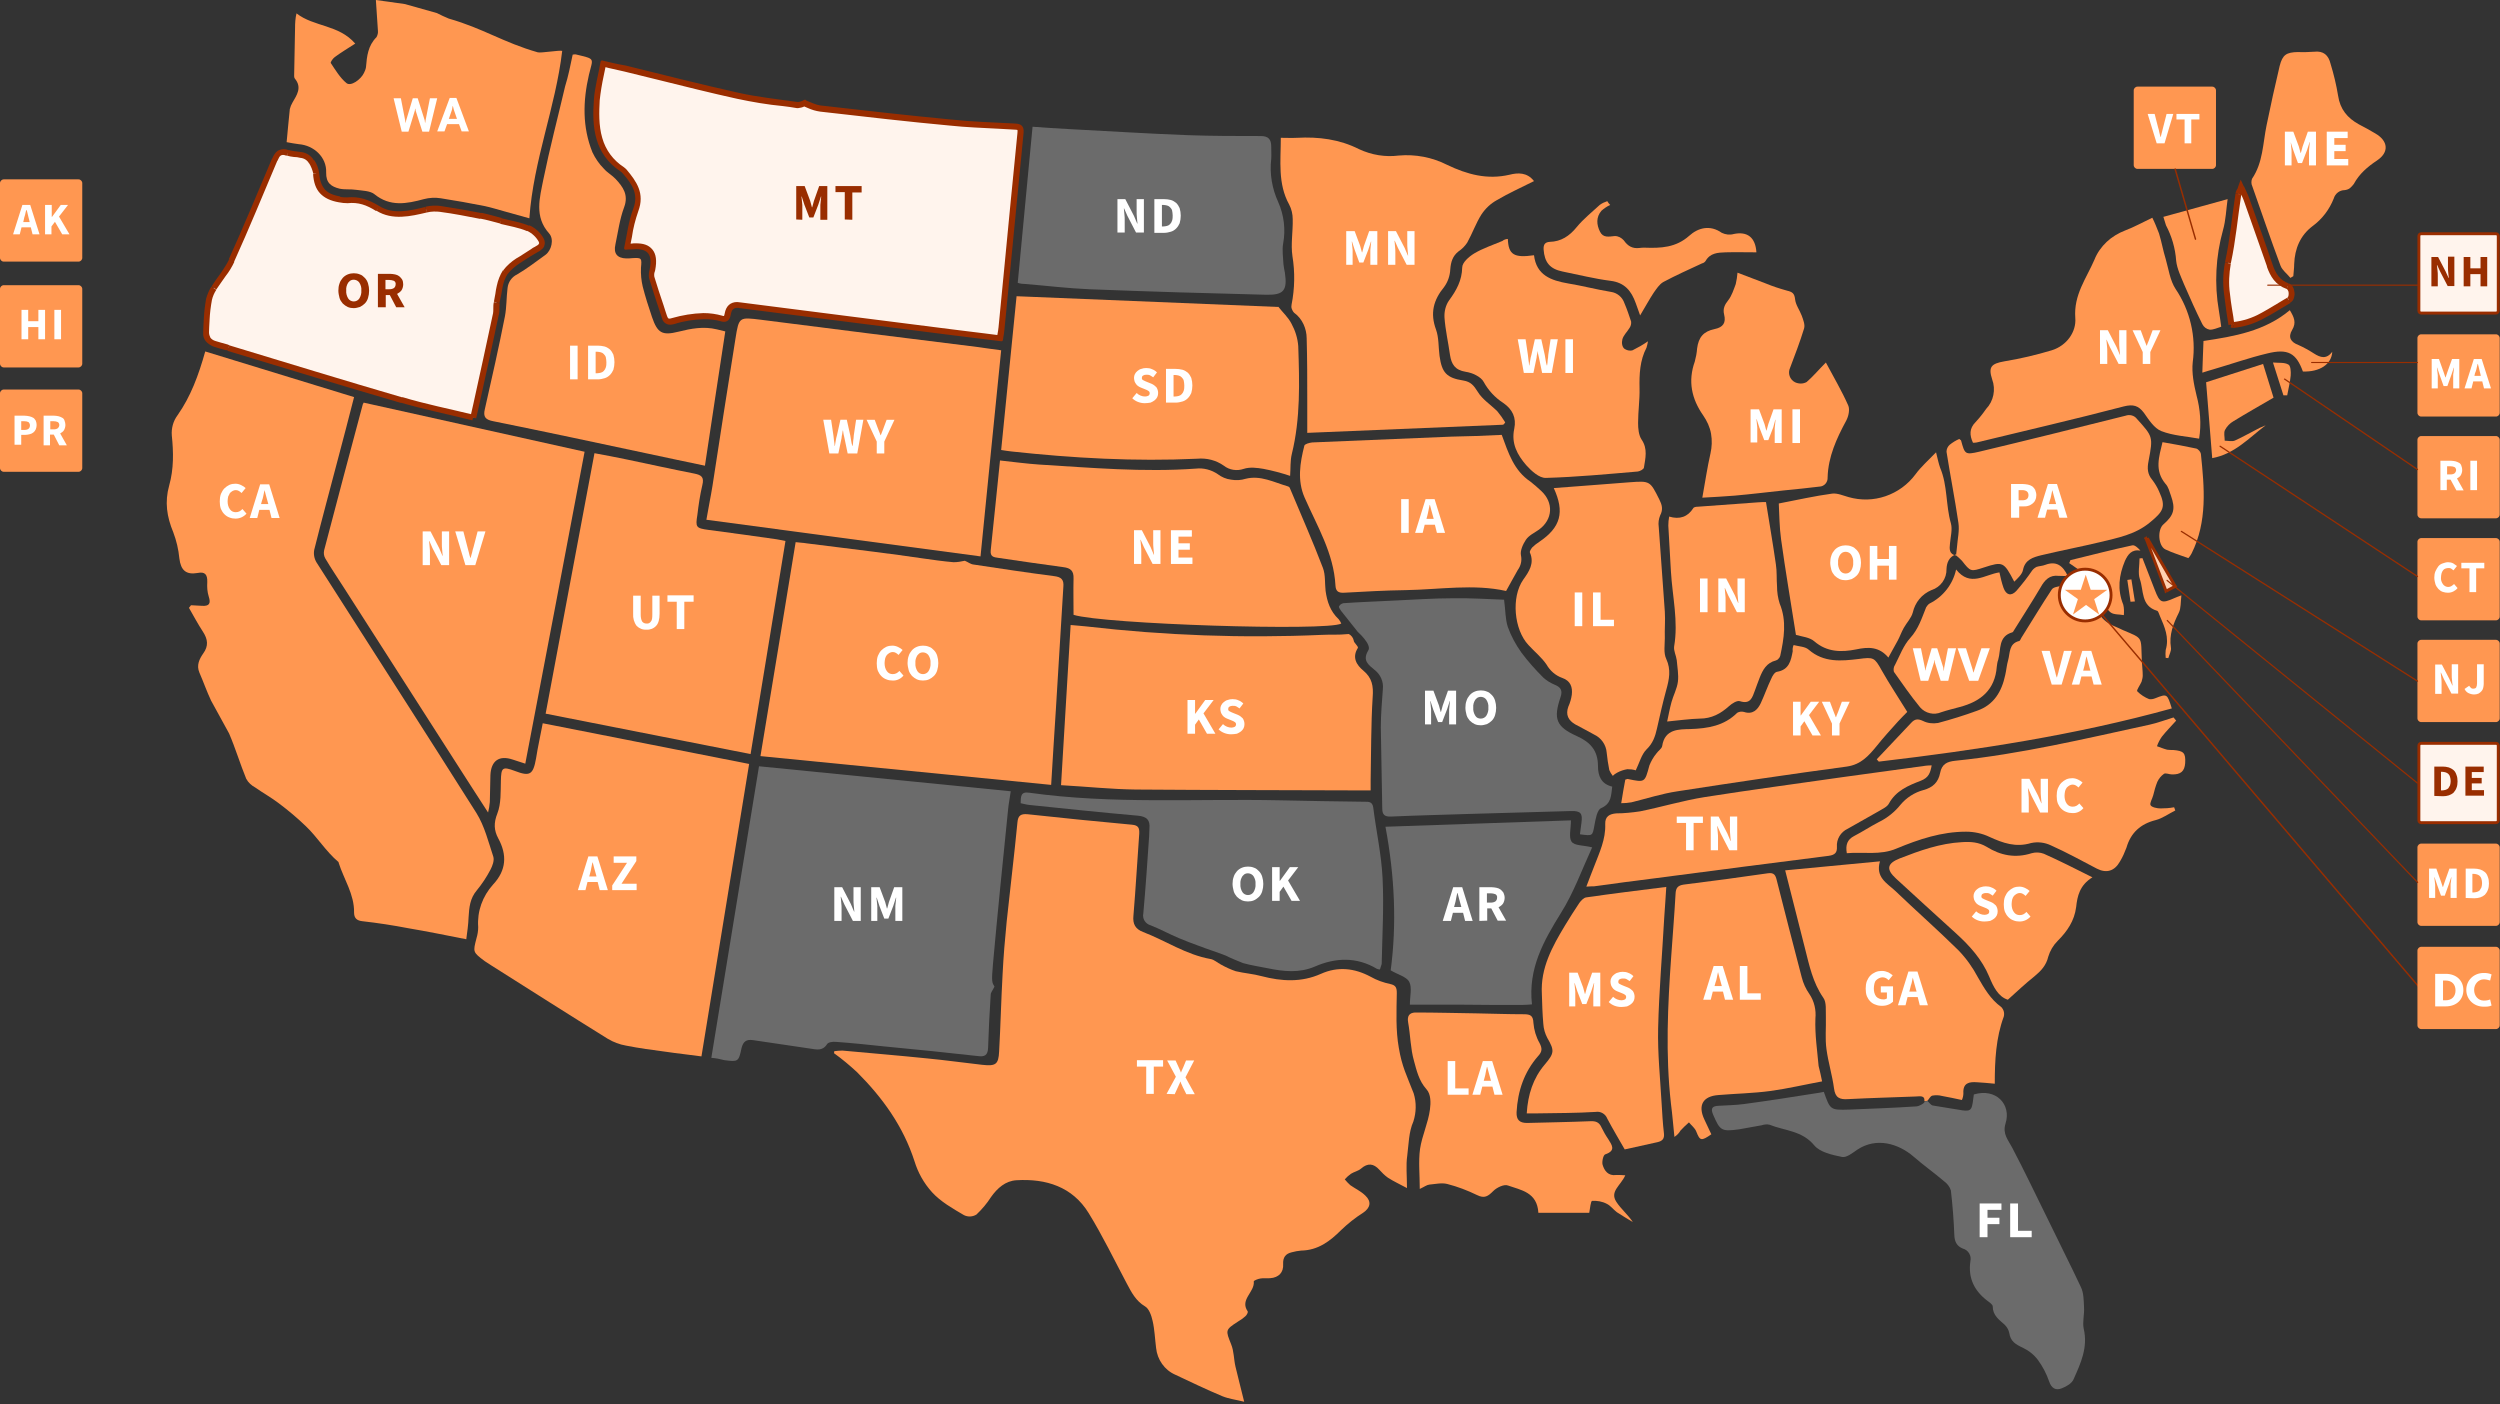 <?xml version="1.0" encoding="utf-8"?>
<!-- Generator: Adobe Illustrator 28.1.0, SVG Export Plug-In . SVG Version: 6.00 Build 0)  -->
<svg version="1.1" id="Layer_1" xmlns="http://www.w3.org/2000/svg" xmlns:xlink="http://www.w3.org/1999/xlink" x="0px" y="0px"
	 width="860px" height="483px" viewBox="0 0 860 483" style="enable-background:new 0 0 860 483;" xml:space="preserve">
<rect x="0" y="0" width="860" height="483" fill="#333333" stroke="none"/>
<style type="text/css">
	.st0{fill:#FFF4ED;stroke:#992D00;}
	.st1{fill:#FF9751;}
	.st2{fill:#6B6B6B;}
	.st3{fill:#FFF4ED;}
	.st4{fill:#992D00;}
	.st5{fill:#FFFFFF;}
	.st6{fill:#FFD1B2;}
	.st7{fill-rule:evenodd;clip-rule:evenodd;fill:#992D00;}
	.st8{fill:#992D00;stroke:#992D00;stroke-linecap:round;stroke-linejoin:round;}
	.st9{fill:none;stroke:#992D00;stroke-width:0.5;stroke-miterlimit:10;}
	.st10{fill:#FFFFFF;stroke:#992D00;stroke-miterlimit:10;}
</style>
<path class="st0" d="M832.1,81.2c0-0.4,0.3-0.8,0.8-0.8l0,0h25.7c0.4,0,0.8,0.3,0.8,0.8l0,0v25.7c0,0.4-0.3,0.8-0.8,0.8l0,0h-25.7
	c-0.4,0-0.8-0.3-0.8-0.8l0,0V81.2z"/>
<path class="st1" d="M831.6,116.3c0-0.7,0.6-1.3,1.3-1.3h25.7c0.7,0,1.3,0.6,1.3,1.3V142c0,0.7-0.6,1.3-1.3,1.3h-25.7
	c-0.7,0-1.3-0.6-1.3-1.3V116.3z"/>
<path class="st1" d="M831.6,221.4c0-0.7,0.6-1.3,1.3-1.3h25.7c0.7,0,1.3,0.6,1.3,1.3v25.7c0,0.7-0.6,1.3-1.3,1.3h-25.7
	c-0.7,0-1.3-0.6-1.3-1.3V221.4z M831.6,151.3c0-0.7,0.6-1.3,1.3-1.3h25.7c0.7,0,1.3,0.6,1.3,1.3V177c0,0.7-0.6,1.3-1.3,1.3h-25.7
	c-0.7,0-1.3-0.6-1.3-1.3V151.3z"/>
<path class="st0" d="M832.1,256.5c0-0.4,0.3-0.8,0.8-0.8l0,0h25.7c0.4,0,0.8,0.3,0.8,0.8l0,0v25.7c0,0.4-0.3,0.8-0.8,0.8l0,0h-25.7
	c-0.4,0-0.8-0.3-0.8-0.8l0,0V256.5z"/>
<path class="st1" d="M831.6,186.4c0-0.7,0.6-1.3,1.3-1.3h25.7c0.7,0,1.3,0.6,1.3,1.3v25.7c0,0.7-0.6,1.3-1.3,1.3h-25.7
	c-0.7,0-1.3-0.6-1.3-1.3V186.4z"/>
<path class="st1" d="M831.6,291.5c0-0.7,0.6-1.3,1.3-1.3h25.7c0.7,0,1.3,0.6,1.3,1.3v25.7c0,0.7-0.6,1.3-1.3,1.3h-25.7
	c-0.7,0-1.3-0.6-1.3-1.3V291.5z M734,31.1c0-0.7,0.6-1.3,1.3-1.3H761c0.7,0,1.3,0.6,1.3,1.3v25.7c0,0.7-0.6,1.3-1.3,1.3h-25.7
	c-0.7,0-1.3-0.6-1.3-1.3V31.1z"/>
<path class="st1" d="M287,361.6c0.9-0.1,1.9-0.2,2.8-0.2c9.7,0.9,19.5,1.7,29.2,2.7c6.3,0.6,12.6,1.5,18.9,2.2
	c4.6,0.5,5.6-0.1,5.8-4.6c0.5-8.9,0.7-17.8,1.2-26.7c0.3-6,0.8-12,1.4-18c1.2-11.4,2.6-22.7,3.7-34.1c0.2-2.4,1.2-3,3.5-2.8
	c11.9,1.3,23.9,2.5,35.9,3.6c2.2,0.2,2.6,1.1,2.5,3.1c-0.7,9.4-1.2,18.8-2,28.2c-0.3,2.9,0.7,4.6,3.3,5.6c7.8,3,14.8,7.8,23.2,9.3
	c1.3,0.2,2.4,1.3,3.6,1.9c1.6,0.9,3.3,1.7,5.1,2.3c2.9,0.7,6,0.9,8.9,1.7c6.9,1.8,13.7,2.2,20.4-0.8c5.8-2.6,11.5-2,17.1,1
	c2.1,1.2,4.4,2,6.7,2.5c1.9,0.4,2.3,1.2,2.3,3.1c-0.1,6.5-0.4,12.7,0.7,18.9c1.1,6.5,2.7,9.4,5.1,15.6c1,3.2,0.9,6.6-0.1,9.7
	c-1.6,3.6-1.6,7.8-2.1,11.7c-0.5,3.4-0.1,7-0.1,11.2c-2.4-1.3-4.6-2.3-6.6-3.6c-1.1-0.8-2-1.7-2.9-2.7c-2-2.2-4-2.4-6.3-0.4
	c-0.9,0.8-2.4,1.1-3.5,1.8c-0.8,0.6-1.5,1.2-2.1,1.9c0.6,0.7,1.2,1.4,1.9,2c1.7,1.2,3.7,2.1,5.2,3.6c2.2,2.1,1.7,4.2-0.8,5.9
	c-2.7,1.7-5.2,3.7-7.5,5.9c-3.9,3.9-8,7-13.8,7.1c-1.1,0.1-2.2,0.3-3.3,0.6c-2.1,0.5-3,1.8-2.9,4c0.2,2.9-1.5,4.7-4.5,4.9
	c-1.1,0.1-2.2-0.1-3.3,0.1c-0.8,0.1-2.3,0.7-2.3,1c0.4,3.7-4.9,6.2-2.1,10.3c0.2,0.3-0.3,1.3-0.8,1.7c-0.8,0.7-1.6,1.3-2.5,1.8
	c-4.5,2.9-4.3,3-2.4,7.8c1,2.4,0.9,5.1,1.5,7.7c0.9,3.8,1.9,7.6,3,12.1c-2.8-0.7-5.3-1-7.5-1.9c-5.5-2.3-10.9-4.9-16.2-7.4
	c-3.7-1.6-6.2-5.2-6.6-9.2c-0.4-3.1-0.5-6.3-1.2-9.3c-0.4-1.8-1.2-4.2-2.6-5c-3.2-1.9-4.7-4.9-6.3-7.9c-4.3-8.1-8.3-16.4-13.1-24.2
	c-5.6-9.1-14.7-11.9-24.8-11.3c-3.8,0.2-6.6,2.7-8.8,5.8c-1.4,2.2-3.1,4.2-5,6c-1.3,0.8-2.9,0.9-4.3,0.2c-3.9-2.3-8-4.6-11-7.9
	c-2.8-3.1-4.8-6.7-6-10.6c-3.9-12.1-11-21.9-19.8-30.7c-2.5-2.3-5.1-4.5-7.9-6.5L287,361.6 M78.8,252.3c2.2,5.1,3.8,10.5,5.9,15.6
	c0.7,1.3,1.8,2.3,3.1,3c2.7,1.9,5.6,3.5,8.2,5.5c3.2,2.4,6.3,5,9.2,7.8c4,3.8,6.9,8.7,11.2,12.3c0.1,0.1,0.1,0.2,0.1,0.3
	c1.8,5.7,5.4,10.8,5.3,17.1c0,1.9,0.9,2.8,2.9,3c5.3,0.6,10.5,1.4,15.7,2.4c6.5,1.1,12.9,2.4,20,3.8c0.3-2.3,0.7-4.9,0.8-7.7
	c0.2-3.3,0.5-6.4,2.8-9.1c1.8-2.2,3.4-4.6,4.7-7.1c0.7-1.3,1.4-3.2,1-4.5c-1.7-5.1-3-10.5-5.8-15c-18.2-28.8-36.7-57.5-55-86.2
	c-0.8-1.3-1.1-2.9-0.8-4.4c2.6-10.4,5.4-20.7,8.1-31c1.9-7.1,3.7-14.1,5.6-21.5l-51.2-15.7c-2.3,8.2-5,15.5-9.5,21.9
	c-1.5,2-2.2,4.5-2,7c0.6,5.8,0.7,11.5-0.9,17.2s-0.8,10.8,1.4,16.1c1.1,2.9,1.8,5.9,2.1,9c0.5,4.1,2.3,5.7,6.3,5
	c2.5-0.5,3.4,0.5,3.3,3.2c-0.1,1.7,0,3.3,0.5,4.9c0.8,2.4,0.2,3.4-2.4,3.2c-1.2-0.1-2.5-0.1-3.7-0.2c-0.2,0.3-0.5,0.6-0.7,0.9
	c1.6,2.8,3.1,5.6,4.8,8.2s2,4.9,0.1,7.5c-1.3,1.9-2.4,4-1.3,6.6c1.4,3.2,2.5,6.4,4,9.6L78.8,252.3z"/>
<path class="st2" d="M244.7,363.9l16.4-100.3l86.6,8.6c-0.3,2.1-0.7,4.1-0.9,6.1c-1.8,17.7-3.6,35.4-5.2,53.1
	c-0.6,6.6-0.3,6.6,0.5,8c-0.6,1.3-1.3,2-1.3,2.8c-0.4,6.1-0.7,12.2-0.9,18.3c-0.1,2.5-1.2,3.1-3.4,2.8c-10.7-1.2-21.3-2.3-32-3.3
	c-5.7-0.6-11.3-1.2-17-1.6c-1-0.1-2.6,0.1-3,0.8c-1.6,2.5-3.7,1.8-5.9,1.5c-6.5-1-13.1-1.9-19.6-2.9c-2.2-0.3-3.3,0.4-3.9,2.7
	c-1,4.8-1.2,4.8-5.9,4.2C247.7,364.3,246.2,364,244.7,363.9 M716.8,457.1c-0.5-2.4,0.3-5,0.1-7.5c-0.1-2.3-0.1-4.9-1.1-6.9
	c-3.7-7.9-7.7-15.7-11.5-23.6c-4-8.1-7.9-16.3-12.1-24.3c-1.4-2.7-3.4-4.7-2.3-8.3c2.1-6.6-3.3-12.3-10.9-10c-0.1,0.5-0.1,1-0.2,1.5
	c-0.5,4.3-0.9,4.5-5.3,3.7c-2.9-0.5-5.8-0.9-8.6-1.4c-0.7-0.1-1.2-1-1.8-1.5l-1,0.1c0,0.6-1.8,1.6-2.8,1.7
	c-7.7,0.5-15.4,0.8-23.2,1.1c-6.5,0.2-6.5,0.1-8.7-6.1c-1,0.2-1.9,0.4-2.8,0.5c-8.2,1.3-16.5,2.6-24.7,3.7c-2.9,0.4-5.9,0.4-8.8,0.6
	c-2.1,0.1-2.7,0.9-1.8,3c2.4,5.6,2.9,5.9,8.9,5.1c2.6-0.4,5.2-1,7.8-1.4c0.9-0.3,1.8-0.4,2.7-0.2c5.2,2.1,11.2,2,15.4,7.1
	c2,2.4,6.2,3.3,9.6,4c1.5,0.3,3.6-1.4,5.2-2.5c6.6-4.4,14.2-2.1,19.4,2.4c3.3,2.9,7,5.5,10.4,8.4c1.1,0.8,2,1.9,2.4,3.2
	c0.6,5.1,1,10.3,1.2,15.5c0.1,2.2,0.9,3.7,2.9,4.5c1.9,0.5,3.1,2.5,2.6,4.4c0,0,0,0,0,0.1c-0.8,5.7,1.4,10.1,5.9,13.5
	c0.7,0.5,1.8,1.3,1.8,1.9c0,3.1,2.2,4.6,4.1,6.3c0.8,0.8,1.4,1.8,1.6,2.9c0.4,2.8,2.2,3.9,4.6,5c2.1,1,3.9,2.4,5.3,4.3
	c1.6,2.2,2.9,4.7,3.8,7.3c0.8,2.4,2.3,3.2,4.3,2.4c1.6-0.6,3.5-1.7,4.1-3.1C715.8,468.9,718.3,463.5,716.8,457.1"/>
<path class="st1" d="M688.4,346.4c-3.7-2.7-5.8-6.4-8-10.2c-1.8-3.4-4-6.5-6.7-9.3c-7.1-7-14.6-13.6-21.8-20.5
	c-2.8-2.6-6.8-4.6-5.2-10.1l-32.6,3.1l6.8,26.8c1.5,5.9,2.7,11.8,6.3,17c1.2,1.6,0.8,4.5,0.9,6.8c0.1,3.6-0.3,7.3,0.2,10.9
	c0.6,4.5,2,9,2.6,13.5c0.4,3.2,1.9,3.9,4.8,3.7c7.7-0.4,15.5-0.6,23.2-0.9c1.3,0,3.3-0.6,3.1,1.6l1-0.1c0.6-0.6,1-1.6,1.7-1.8
	c1.1-0.2,2.2-0.2,3.3,0.1c2.3,0.4,4.5,0.9,6.9,1.4c0.3-0.7,0.5-1.5,0.5-2.3c-0.2-3.6,2-4,4.7-3.8c2,0.1,3.9,0.3,6.1,0.5
	c0-8.1,0.4-15.8,3.1-23.1C689.6,348.5,689.3,347.3,688.4,346.4L688.4,346.4z"/>
<path class="st1" d="M186.7,248.8l71,14c-5.5,33.6-10.9,66.9-16.4,100.6c-4.3-0.6-8.3-1-12.3-1.6c-4.5-0.6-9.1-1.2-13.6-2.1
	c-2.3-0.4-4.4-1.2-6.4-2.4c-13.4-8.3-26.7-16.8-40-25.2c-0.8-0.5-1.5-1-2.3-1.5c-4.1-3.1-4-3.1-2.8-7.8c0.4-1.3,0.6-2.6,0.6-3.9
	c-0.4-5.4,1.5-10.6,5.1-14.6c4.6-4.9,4.9-10.2,1.8-15.9c-1.5-2.8-1.6-5.3-0.3-8.6s1.1-7.4,1.2-11.1c0.1-4.7,0.5-5.1,4.8-3.5
	c5.2,2,6.3,1.3,7.3-4.3C185,257,185.9,253.1,186.7,248.8"/>
<path class="st1" d="M180.7,262.7c-1.8-0.6-3.1-1-4.3-1.4c-4.7-1.6-7.5,0.4-7.7,5.4c-0.1,3.1-0.1,6.1-0.2,9.2
	c-0.1,1.2-0.3,2.4-0.6,3.6c-3.8-5.9-7.2-11.1-10.5-16.3c-13.1-20.4-26.1-40.8-39.2-61.2c-2.1-3.3-4.3-6.5-6.3-9.9
	c-0.5-0.9-0.6-1.8-0.4-2.8c4.4-16.7,8.8-33.5,13.3-50.2c0.1-0.2,0.2-0.4,0.3-0.6l76,16.9C194.4,191,187.6,226.6,180.7,262.7"/>
<path class="st1" d="M273.7,186.5c1.5,0.2,2.6,0.2,3.7,0.4c7.7,1,15.5,1.9,23.2,2.9c5.7,0.7,11.3,1.5,16.9,2.3c3.5,0.5,7,1,10.5,1.3
	c1.3,0,2.6-0.2,3.9-0.5c1.2,0.5,2,1.2,3,1.3c9.3,1.4,18.5,2.8,27.8,4c2.4,0.3,3.3,1.2,3.1,3.6c-0.9,14.2-1.7,28.4-2.6,42.6
	c-0.5,8.3-1.1,16.6-1.6,25.6l-100-9.9C265.7,235.4,269.7,211,273.7,186.5"/>
<path class="st1" d="M344.4,120.5c-2.4,23.6-4.7,46.9-7.1,70.9L243,178.8c0.7-4.2,1.5-7.9,2.1-11.7c2.6-16.9,5.2-33.8,7.9-50.6
	c1.2-7.6,1.3-7.4,8.8-6.5c24.9,3.2,49.8,6.3,74.7,9.4C339,119.8,341.6,120.1,344.4,120.5"/>
<path class="st3" d="M162.8,143.7c-8.5-2.1-16.7-3.7-24.6-6.1c-19.9-5.8-39.7-11.9-59.6-17.9c-0.2-0.1-0.4-0.1-0.6-0.2
	c-7.4-2-7.5-2-6.9-9.6c0.1-2.3,0.4-4.7,0.8-7c0.3-1.4,0.9-2.7,1.6-3.9c2-3.2,4.6-6,6.1-9.3c5.2-11.5,10-23.1,14.9-34.7
	c0.9-2.1,1.8-3.4,4.5-2.4s6.3-0.1,8.2,3.1c0.8,1.2,1.3,2.6,1.6,4.1c0.4,5.3,2.6,7.9,8,8.9c0.9,0.2,1.8,0.3,2.7,0.2
	c3.9-0.4,7,0.7,10.5,2.8c5.1,3.1,10.9,1.8,16.5,0.4c1.7-0.4,3.4-0.5,5.1-0.2c4.6,0.7,9.2,1.5,13.7,2.4c2.3,0.5,4.6,1.2,7,1.7
	c3.1,0.8,6.4,1.3,9.4,2.5c1.9,0.8,3.5,2.3,4.5,4.2c1,2.2-1.5,2.8-3,3.8c-3.3,2.2-7.2,4-9.4,7c-2,2.8-2.2,7-3,10.5
	c-0.3,1.3,0,2.6-0.3,3.9c-2.2,10.4-4.5,20.8-6.8,31.3C163.5,140.6,163.2,141.8,162.8,143.7"/>
<path class="st4" d="M138.2,137.6l0.3-1L138.2,137.6z M78.6,119.7l-0.3,1L78.6,119.7z M78,119.5l0.3-1L78,119.5z M71.1,109.9l1,0.1
	L71.1,109.9z M71.9,103l-1-0.2L71.9,103z M73.6,99.1l0.8,0.5L73.6,99.1z M79.6,89.7l0.9,0.4L79.6,89.7z M94.5,55l-0.9-0.4L94.5,55z
	 M99,52.6l0.3-0.9L99,52.6z M107.2,55.7l0.9-0.5L107.2,55.7z M108.7,59.8l-1,0.1L108.7,59.8z M116.8,68.6l0.2-1L116.8,68.6z
	 M119.5,68.9v1V68.9z M130,71.7l-0.5,0.9L130,71.7z M146.5,72.1l-0.2-1L146.5,72.1z M151.7,71.9l-0.1,1L151.7,71.9z M165.4,74.3
	l0.2-1L165.4,74.3z M172.3,76l0.2-1L172.3,76z M181.7,78.5l0.4-0.9L181.7,78.5z M186.2,82.7l0.9-0.4L186.2,82.7z M183.2,86.5
	l0.6,0.8L183.2,86.5z M173.9,93.6L173,93L173.9,93.6z M170.9,104.1l1,0.2L170.9,104.1z M170.6,108l-1-0.2L170.6,108z M163.8,139.3
	l-1-0.2L163.8,139.3z M163,142.7c-8.6-2.1-16.7-3.7-24.6-6.1l-0.6,1.9c8,2.3,16.2,4,24.7,6.1L163,142.7z M138.4,136.7
	c-19.9-5.8-39.7-11.9-59.5-17.9l-0.6,1.9c19.8,6,39.7,12.1,59.6,17.9L138.4,136.7z M78.9,118.7c-0.2,0-0.4-0.1-0.6-0.2l-0.5,1.9
	c0.2,0,0.3,0.1,0.5,0.2L78.9,118.7z M78.3,118.5c-1.9-0.5-3.2-0.9-4.2-1.2c-0.7-0.2-1.3-0.6-1.7-1.1c-0.3-0.6-0.5-1.2-0.5-1.9
	c0-1,0.1-2.4,0.2-4.3l-2-0.1c-0.1,1.9-0.2,3.4-0.2,4.5c-0.1,1.1,0.2,2.1,0.9,3c0.7,0.8,1.6,1.4,2.6,1.8c1.1,0.4,2.6,0.8,4.4,1.3
	L78.3,118.5z M72.1,110c0.1-2.3,0.4-4.6,0.8-6.8l-2-0.4c-0.4,2.3-0.7,4.7-0.8,7.1L72.1,110z M72.9,103.2c0.3-1.3,0.8-2.4,1.5-3.5
	l-1.7-1.1c-0.8,1.3-1.4,2.7-1.8,4.2L72.9,103.2z M74.4,99.6c1-1.5,2.1-3,3.2-4.6c1.2-1.5,2.2-3.2,3-4.9l-1.8-0.8
	C78,90.9,77,92.4,76,93.9c-1.1,1.5-2.2,3-3.2,4.6L74.4,99.6z M80.5,90.1c5.2-11.5,10-23.2,14.9-34.8l-1.8-0.8
	c-4.9,11.6-9.7,23.2-14.9,34.7L80.5,90.1z M95.4,55.4c0.5-1.1,0.8-1.7,1.2-1.9s0.8-0.4,2,0.1l0.7-1.9c-1.2-0.6-2.6-0.5-3.8,0.2
	c-0.9,0.7-1.5,1.7-1.9,2.8L95.4,55.4z M98.7,53.5c0.8,0.3,1.6,0.4,2.4,0.5c0.7,0,1.5,0.1,2.2,0.3c1.3,0.1,2.4,0.8,3,1.9l1.7-1
	c-0.9-1.6-2.6-2.7-4.4-2.9l-2.3-0.3c-0.7-0.1-1.3-0.2-2-0.4L98.7,53.5z M106.3,56.1c0.7,1.1,1.2,2.4,1.5,3.7l2-0.2
	c-0.2-1.6-0.8-3.2-1.7-4.5L106.3,56.1z M107.7,59.9c0.2,2.8,0.9,5,2.4,6.6s3.6,2.6,6.5,3.1l0.4-2c-2.6-0.5-4.3-1.3-5.3-2.5
	s-1.7-2.9-1.9-5.5L107.7,59.9z M116.6,69.6c1,0.2,2,0.3,3,0.3l-0.1-2c-0.8,0-1.7,0-2.5-0.2L116.6,69.6z M119.6,69.9
	c3.6-0.4,6.5,0.6,9.8,2.7l1.1-1.7c-3.6-2.2-6.9-3.4-11.1-3L119.6,69.9z M129.5,72.5c5.5,3.4,11.8,1.9,17.3,0.6l-0.5-1.9
	c-5.7,1.4-11.1,2.6-15.8-0.3L129.5,72.5z M146.8,73.1c1.6-0.4,3.2-0.4,4.8-0.2l0.3-2c-1.8-0.3-3.7-0.2-5.5,0.2L146.8,73.1z
	 M151.5,72.9c4.6,0.6,9.1,1.5,13.7,2.4l0.4-2c-4.6-0.9-9.1-1.7-13.8-2.4L151.5,72.9z M165.2,75.2c2.3,0.4,4.5,1.1,6.9,1.7l0.5-1.9
	c-2.3-0.6-4.6-1.3-7-1.8L165.2,75.2z M172.1,77c3.3,0.8,6.4,1.3,9.2,2.5l0.8-1.8c-3-1.3-6.5-1.8-9.5-2.6L172.1,77z M181.3,79.4
	c1.7,0.8,3.1,2.1,4,3.7l1.8-0.9c-1.1-2.1-2.8-3.7-5-4.7L181.3,79.4z M185.3,83.1c0.2,0.4,0.2,0.6,0.1,0.7s-0.1,0.3-0.4,0.5
	c-0.3,0.2-0.7,0.4-1,0.6c-0.5,0.2-0.9,0.5-1.3,0.8l1.1,1.7c0.3-0.2,0.7-0.4,1.2-0.7c0.5-0.2,0.9-0.5,1.3-0.9c0.5-0.3,0.9-0.9,1-1.5
	c0.2-0.7,0.1-1.4-0.2-2.1L185.3,83.1z M182.7,85.7c-0.8,0.5-1.6,1-2.5,1.6s-1.7,1.1-2.6,1.6c-1.7,1.1-3.3,2.5-4.5,4.1l1.6,1.2
	c1.1-1.4,2.5-2.6,4-3.6c0.8-0.5,1.7-1.1,2.5-1.6s1.7-1.1,2.6-1.6L182.7,85.7z M173,93c-1,1.6-1.7,3.4-2.1,5.3
	c-0.2,0.9-0.4,1.9-0.5,2.8c-0.2,0.9-0.3,1.8-0.5,2.7l1.9,0.5c0.2-0.9,0.4-1.9,0.6-2.8s0.3-1.9,0.5-2.8c0.3-1.6,0.9-3.2,1.8-4.6
	L173,93z M169.9,103.9c-0.2,0.7-0.2,1.5-0.2,2.2c0,0.6,0,1.2-0.1,1.8l2,0.4c0.2-0.7,0.2-1.5,0.2-2.2c0-0.6,0-1.1,0.1-1.7
	L169.9,103.9z M169.6,107.8c-2.2,10.4-4.5,20.8-6.8,31.3l2,0.4c2.3-10.4,4.6-20.8,6.8-31.3L169.6,107.8z M162.8,139.1
	c-0.3,1.3-0.6,2.5-1,4.4l2,0.4c0.4-1.9,0.7-3.1,1-4.4L162.8,139.1z"/>
<path class="st1" d="M187.7,245.5c5.6-30.1,11.2-59.6,16.8-89.6c3.8,0.7,7.5,1.4,11.3,2.2c7.7,1.6,15.3,3.3,23,4.8
	c2.5,0.5,3.5,1.2,2.8,4c-0.8,3.4-1.3,6.8-1.7,10.2c-0.7,4.3-0.5,4.6,3.9,5.2c7.8,1,15.5,2.1,23.3,3.2c0.9,0.1,1.8,0.4,3.1,0.6
	c-4,24.3-7.9,48.6-12,73.3L187.7,245.5z"/>
<path class="st1" d="M465.7,220.4c0,0.7,1.7,2,1.4,2.5c-2.1,3.3-0.4,5.9,1.9,7.8c3,2.5,3.5,5.3,3.2,9.1c-0.6,9.5-0.5,19.1-0.7,28.7
	v3.4h-3.2c-25.9-0.1-51.7-0.1-77.6-0.3c-8.4-0.1-16.8-1-25.7-1.5c1.1-18.6,2.2-36.6,3.3-55.1c2,0.2,3.7,0.3,5.5,0.5
	c26.8,3.1,53.8,4.1,80.8,2.9c4.1-0.2,5.2,0.1,9.4-0.3C464.9,218.6,465.5,219.4,465.7,220.4"/>
<path class="st1" d="M527.7,62.3c-4.6,2.3-8.8,4.2-12.7,6.5c-2.2,1.2-4,2.9-5.4,5c-1.9,3-3.1,6.5-4.9,9.7c-0.8,1.2-1.8,2.2-3,3
	c-2,1.6-2.6,3.6-2.8,6.1c-0.1,2.2-0.8,4.3-2.1,6.1c-3.7,4.5-4.9,9-2.8,14.7c1,2.8,0.8,6,1.2,9c0.8,5.8,2.4,7.6,8.2,8.5
	c2.5,0.4,3.6,1.7,4.9,3.8c1.6,2.7,4.5,4.5,6.8,6.8c1,1.2,1.9,2.5,2.7,3.8c-0.2,0.3-0.4,0.6-0.7,0.8l-67.4,2.8v-11.2
	c0-7.1,0-14.2-0.2-21.3c0-1.7-0.4-3.4-1.1-4.9s-1.8-2.9-3.2-3.9c-0.4-0.4-0.6-0.8-0.8-1.3c-0.2-0.5-0.2-1-0.1-1.5
	c1.1-5.5,1.2-11.2,0.3-16.7c-0.6-4.1,0.2-8.5,0.1-12.7c0-1.7-0.4-3.5-1.2-5c-4-7.2-2.9-15-2.9-23c1.9,0,3.8,0.1,5.6,0
	c7.4-0.4,14.6,0.5,21.3,3.9c4.3,2,9,2.8,13.7,2.2c5.7-0.5,11.5,0.6,16.6,3.2c6.9,3.3,13.8,5.2,21.5,3.4
	C522.1,59.4,525.3,59.2,527.7,62.3"/>
<path class="st1" d="M344.4,154.8c1.8-18.1,3.6-35.8,5.3-52.9l90.1,3.7c1.4,1.8,3.4,3.6,4.5,5.8c1.3,2.4,2.1,5,2.3,7.7
	c0.4,12.4,0.8,24.8-2.2,37c-0.6,2.4-0.4,5-0.6,7.6c-3-1-6-1.8-9.1-2.4c-2.3-0.4-4.8-0.7-6.9,0c-2.3,0.8-4.9,0.4-6.8-1.1
	c-2.7-1.9-5.9-2.7-9.2-2.4c-21.4,1-42.7-0.2-63.9-2.5C346.8,155.2,345.8,155,344.4,154.8"/>
<path class="st1" d="M197,18.8c0.3-0.1,0.7-0.1,1-0.1c7,1.7,6,1.1,4.6,7c-2.1,9.1-2.3,18,1.2,26.7c1,2.1,2.3,4,3.9,5.6
	c1.2,1.4,2.9,2.3,4.1,3.6c2.5,2.7,4.5,5.4,2.9,9.7c-1.5,4-2.1,8.5-3,12.8c-0.7,3.1,0.6,4.7,3.7,4.8c0.7,0,1.4,0,2.1-0.1
	c3.3-0.2,3.3,0,3,3.3c-0.1,2.2,0.1,4.4,0.6,6.5c0.9,3.5,2,7,3.2,10.5c1.9,5.5,3.5,6.4,9.1,5c4.4-1.1,8.7-1.9,13.2-0.8
	c0.9,0.2,1.7,0.4,2.9,0.7c-2.3,15.4-4.7,30.6-7,46.2c-6.6-1.4-13-2.7-19.4-4.1c-17.8-3.8-35.6-7.6-53.4-11.2
	c-2.6-0.5-3.6-1.4-2.9-4.2c2.4-10.6,4.8-21.2,6.9-31.9c0.6-3.2,0.5-6.5,0.9-9.7c0.2-2,1.4-3.8,3.3-4.7c3.4-2,6.5-4.4,9.7-6.7
	c2.1-1.5,3.1-5.4,1.3-7.4c-5.2-5.8-3.2-12.3-2-18.5c2.2-10.8,5-21.4,7.5-32.1C195.5,26.2,196.2,22.6,197,18.8"/>
<path class="st1" d="M369.3,211.5c0-4.2-0.1-8.4,0-12.5c0.1-2.6-1-3.6-3.5-3.9c-7.5-1-14.9-2.1-22.4-3.2c-1.4-0.2-2.8-0.3-2.6-2.5
	c1.1-10.2,2.1-20.4,3.2-31c4.6,0.5,9,1.1,13.4,1.4c18,1.1,35.9,2.7,54,1.4c2.6-0.3,5.3,0.4,7.5,1.9c1.3,1,2.9,1.7,4.6,1.9
	c1.7,0.3,3.4,0.2,5-0.3c5.1-1.3,9.7,1.2,14.5,2.6c0.4,0.1,0.7,0.4,0.8,0.8c3.8,9.1,7.8,18.1,11.3,27.3c0.9,2.4,0.6,5.2,0.9,7.8
	c0.5,3.7,1.6,7.1,4.5,9.8c0.4,0.5,0.7,1,0.9,1.5C456.6,217.2,379.4,214.7,369.3,211.5"/>
<path class="st1" d="M139.3,1.4l11,3.1c1.3,0.7,2.7,1.3,4.1,1.9c11.9,3.4,18.7,8.2,30.6,11.6c1.1,0.3,7.5-0.8,8.4-0.5
	c-2.3,19.5-9.9,37.6-11.3,57.6c-2.8-0.8-5.7-1.6-8.6-2.4c-2.2-0.6-4.4-1.3-6.7-1.8c-5-1-10.1-1.9-15.2-2.7c-1.9-0.3-3.9-0.2-5.8,0.3
	c-5.9,1.6-11.6,2.7-17-1.7c-1.5-1.2-4.2-1.2-6.3-1.5c-1.9-0.3-3.9,0-5.7-0.4c-2.8-0.7-4.7-1.9-4.6-5.6c0.2-5.2-4.2-9.3-9.4-9.7
	c-1.4-0.2-2.8-0.4-4.2-0.7c0.4-4.1,0.7-7.7,1.1-11.4c0.2-0.8,0.5-1.5,0.9-2.2c1.5-2.6,3.4-5.2,0.8-8.3c-0.3-0.4-0.2-1.1-0.2-1.7
	l0.3-15.7c0-1.7,0.1-3.4,0.5-5c6,4.7,14.5,3.8,20.2,10.4c-2.5,1.6-4.8,3-7,4.6c-0.7,0.5-1.6,1.8-1.4,2.1c1.6,2.4,3.2,5.1,5.4,6.9
	c1.5,1.2,4.9-1.2,6-3.5c0.3-0.6,0.6-1.3,0.7-2c0.3-3.8,0.7-7.4,3.6-10.3c0.4-0.7,0.6-1.5,0.5-2.3c-0.2-3.5-0.5-7.1-0.7-10.5
	L139.3,1.4"/>
<path class="st2" d="M350.1,97.3c1.7-17.9,3.4-35.5,5.1-53.7c4.2,0.3,8.3,0.6,12.4,0.8c13.7,0.7,27.4,1.6,41.1,2.1
	c8.3,0.3,16.7,0.3,25,0.3c2.7,0,3.6,1.2,3.6,3.6c0,1.4,0.1,2.9,0,4.3c-0.6,5.1,0.3,10.2,2.4,14.8c2,4.5,2.6,9.5,1.7,14.3
	c-0.4,2.3,0,4.6,0.1,7c0.1,1,0.3,2,0.5,3c0.9,6.1-0.4,7.7-6.3,7.6c-20.3-0.5-40.7-1.1-61-1.9c-7.3-0.3-14.6-1.2-21.9-1.8
	C351.9,97.7,351,97.6,350.1,97.3"/>
<path class="st2" d="M467.1,217.4l-5.8-7.3c-0.3-0.4-0.8-1.2-0.7-1.5c0.2-0.3,0.4-0.5,0.6-0.7c0.3-0.2,0.6-0.3,0.9-0.4
	c5.8-0.4,11.6-0.6,17.4-0.9c6.8-0.3,13.6-0.8,20.4-0.8c5.9-0.1,11.7,0.3,17.5,0.5c0.5,3.6,0.4,6.7,1.3,9.4c1.1,3.1,2.7,6,4.6,8.7
	c2.3,3.1,4.9,6,7.6,8.7c1.1,1,2.4,1.8,3.8,2.4c2.3,0.9,2.9,2.1,2.1,4.4c-2.5,7.4-1.5,10.1,5.6,13.3c4.7,2.1,7.3,5,7.3,10.3
	c0,3.4,1.1,6.2,4.9,7.1c-0.4,3-0.2,5.8-3.8,7.4c-1.4,0.6-1.9,3.7-2.3,5.8c-0.7,3.8-0.5,3.8-5,3.2c0.2-1.3,0.3-2.5,0.5-3.8
	c0.5-3.4-0.2-4.3-3.6-4.2c-11.7,0.3-23.4,0.7-35.1,1c-8.9,0.3-17.9,0.5-26.8,0.9c-2.1,0.1-3-0.6-3-2.7c-0.1-9.3-0.4-18.7-0.5-28
	c0-4.4,0.4-8.7,0.7-13.1c0.3-2.6-0.8-5.1-2.9-6.7c-1.9-1.6-4.2-3.1-2.2-6.5C472.2,221.9,467.1,217.4,467.1,217.4"/>
<path class="st2" d="M474.7,333.5c-0.3,0-0.7-0.1-1-0.2c-7-4.2-14.3-3.9-21.4-0.8c-5.4,2.3-10.7,1.7-16.1,0.6
	c-2.9-0.6-5.8-1-8.6-1.8c-2-0.8-4-1.6-6-2.6c-3.1-1.2-6.3-2.2-9.4-3.4c-2.3-0.8-4.5-1.7-6.7-2.6c-3.3-1.4-6.4-3.1-9.7-4.4
	c-1.8-0.5-2.9-2.3-2.5-4.1c0.8-8.8,1.4-17.7,2-26.5c0.1-0.9,0-1.8,0.1-2.7c0.3-2.9-0.9-4.1-3.9-4.4c-12.5-1.1-24.9-2.4-37.4-3.7
	c-1-0.1-2-0.4-3-0.6c0.1-2.2-0.1-4.1,3-3.6c28.6,4,57.3,2,86,2.6c9.8,0.2,19.5,0.4,29.3,0.5c1.4,0,2.7-0.1,3,2
	c1,8.1,2.8,16.1,3.2,24.2c0.5,9.8-0.1,19.7-0.3,29.6C475.1,332.2,474.9,332.9,474.7,333.5"/>
<path class="st1" d="M518.7,82.2c0.2,5.4,2.1,6.6,9,5.6c0.8,6.9,5.9,8.7,11.7,9.7c4.9,0.8,9.8,2.1,14.7,2.9c2.2,0.3,4,1.8,4.7,3.9
	c0.9,2.1,1.6,4.2,2.3,6.3c0.1,0.8-0.1,1.6-0.6,2.3c-0.8,1.3-2,2.4-2.4,3.8c-0.1,0.6-0.2,1.1-0.1,1.7c0.1,0.6,0.3,1.1,0.7,1.5
	c0.8,0.6,1.9,0.9,2.9,0.6c1.8-0.9,3.6-1.9,5.3-3.1c-0.1,0.7-0.3,1.5-0.5,2.2c-2.3,4.4-2.5,9.1-2.4,14c0.1,3.9-0.5,7.9-0.5,11.9
	c0,1.9,0.2,4.2,1.2,5.7c2.2,3.2,1.3,6.5,0.8,9.7c-0.1,0.5-1.3,1.2-2.1,1.3c-10.5,0.9-21.1,1.9-31.6,2.2c-2.3,0.1-5-2.4-6.8-4.4
	c-3-3.5-5.2-7.4-4.1-12.5c0.8-3.8-0.6-6.7-3.8-8.9c-2.8-1.8-5.1-4.3-6.7-7.2c-0.9-1.8-4-3.2-6.2-3.5c-3.7-0.6-4.9-2.6-5.4-5.8
	c-0.6-4.3-1.6-8.6-1.9-12.9c-0.1-2.1,0.4-4.2,1.6-5.9c2.5-3.4,4.4-6.8,4.5-11.3c0-1.7,2.3-3.7,4.1-4.8c3-1.8,6.4-2.9,9.7-4.3
	C517.3,82.5,518,82.2,518.7,82.2"/>
<path class="st1" d="M516.6,149.6c2.3,6.3,4.2,12.3,9.9,16.1c1.3,1,2.5,2.1,3.7,3.2c4.3,4,4,9.8-0.8,13.3c-1.6,1.1-3.5,2-4.5,3.5
	s-2,3.7-1.7,5.3c0.4,1.8,0,3.6-1.1,5.1c-1.3,2.2-2.5,4.6-4,7.2c-11.1-2.5-22.8-0.5-34.4-0.3c-7.1,0.1-14.3,0.5-21.4,0.9
	c-2,0.1-2.8-0.6-2.9-2.5c-0.6-11.1-6.3-20.4-10.6-30.2c-2.6-5.9-1.6-12-0.1-17.9c0.2-0.6,1.8-1,2.7-1.1c16-0.7,31.9-1.3,47.9-2
	C505.1,150.1,510.9,149.9,516.6,149.6L516.6,149.6z"/>
<path class="st1" d="M534.5,167.9c8.9-0.7,17.5-1.3,26.1-2c7-0.5,7-0.5,10.2,5.9c0.9,1.8,1.4,3.4,0.3,5.5c-0.5,1.2-0.7,2.6-0.5,3.9
	c0.7,9.7,1.4,19.5,2.1,29.2c0.2,3-0.1,6.1,0,9.1c0,2.4-0.5,5.1,0.5,7.2c1.7,3.7,1,7,0,10.6c-1.2,4.4-2.2,8.8-3.2,13.3
	c-0.6,2.7-1.4,5.1-3.6,7.2c-1.7,1.7-2.4,4.5-3.7,7.2c-0.9-0.3-1.9-0.4-2.9-0.4c-1.2,0.2-2.4,0.6-3.5,1.2c-0.6,0.3-1.1,0.7-1.5,1.1
	c-0.5-0.6-0.9-1.3-1.2-2c-0.4-2-0.7-4-0.9-6c-0.2-2.7-1.9-5.1-4.3-6.2c-2.1-1.2-4.3-2.3-6.5-3.5c-2.4-1.4-3.4-3.3-2.4-6.1
	c0.6-1.3,1-2.7,1.2-4.1c0.3-2.6-0.4-4.8-3.3-5.8c-2.3-0.8-4.2-2.5-5.4-4.6c-1.7-2.5-4.1-4.4-6.2-6.7c-5-5.3-6-16.5-1.8-22.5
	c2-2.8,3.9-5.6,2.3-9.3c-0.2-0.4,0.4-1.3,0.8-1.8c0.7-0.7,1.5-1.3,2.4-1.9C536.9,181.4,538.3,176.2,534.5,167.9"/>
<path class="st2" d="M476.6,284.4l63.8-2.2c0,2.9-0.8,5.8,0.2,7.3s4.1,1.2,7.1,2c-3.5,7.6-6.3,15.5-10.7,22.5
	c-6,9.7-11.4,19.2-10,31.5c-1.2,0.1-2.4,0.2-3.5,0.2c-7.2,0-14.5,0-21.7-0.1H485c0-2.9,0.8-5.8-0.2-7.8c-0.9-1.8-3.9-2.5-6.4-4
	C480.5,318,479.8,301.5,476.6,284.4"/>
<path class="st1" d="M626.8,372c-6,1.1-11.9,2.5-17.8,3.3s-12,0.9-17.9,1.4c-5.3,0.4-7.1,3.5-4.8,8.4l2.4,5.1
	c-3.5,2.4-3.9,2.3-5.2-1c-0.5-1.2-1.6-2-2.5-3.1c-1,0.9-2,1.8-2.9,2.8c-0.5,0.9-1.2,1.6-2.1,2.2c-0.4-3.8-0.7-7.7-1.2-11.5
	c-1.9-16.9-1.1-33.7,0.1-50.6c0.5-7.2,1.1-14.4,1.5-21.6c0.1-2,0.8-2.8,2.8-3.1c9.7-1.2,19.4-2.5,29-3.9c2.1-0.3,2.6,0.7,3,2.4
	c2.8,11.1,5.7,22.3,8.6,33.4c0.5,2,1.4,4,2.6,5.7c1.7,2.5,2.4,5.5,2.1,8.5c-0.2,5.4,0.6,10.9,1.1,16.3
	C626,368.3,626.4,369.9,626.8,372"/>
<path class="st1" d="M559.1,404.3c-1.6,3.6-5.4,5.5-3.1,9.1c1.6,2.5,4,4.4,5.7,7c-1.8-1.1-3.7-2.2-5.5-3.4c-1.2-0.9-2.2-2.3-3.5-2.9
	c-1.5-0.8-3.3-1.1-5-1c-0.5,0-0.7,2.6-1,4.1h-17.5c-0.4-7.1-6-7.8-10.5-9.4c-1.3-0.5-3.8,0.7-5,1.9c-1.8,1.8-3,2.7-5.6,1.4
	c-3.3-1.6-6.7-2.9-10.2-3.8c-1.9-0.5-4.1,0-6.2,0.2c-0.9,0.1-1.8,0.8-3.3,1.5c0-5-0.5-9.4,0.1-13.8c0.7-4.6,2.8-8.9,3.4-13.5
	c0.3-2.2,0.4-5.3-1.2-7c-2.6-2.9-3.4-6.5-4.3-9.8c-1.2-4.2-1.2-8.8-2-13.2c-0.4-2.3,0.5-3.3,2.4-3.4c7.3,0,13.9,0.2,21.2,0.3
	c5.4,0.1,10.8,0.3,16.2,0.3c2.3,0,3.2,0.5,3.3,3c0.2,2.4,0.9,4.8,2.1,6.9c1,1.9,0.9,3-0.5,4.5c-4.8,5.5-7,12-7.4,19.3
	c-0.1,2.6,1,3.7,3.6,3.7c7.2-0.2,14.4-0.3,21.7-0.6c1.9-0.1,3.1,0.3,3.9,2.1c0.7,1.4,1.4,2.7,2.3,4c1.3,2.1,2.8,4-1,5.3
	c-0.7,0.2-1.2,2.6-0.9,3.6c0.6,2,1.9,3.9,4.7,3.5C557,404.2,558,404.2,559.1,404.3"/>
<path class="st5" d="M498,376.6V365h2.6v9.4h4.6v2.2H498z M510.7,370.7l-0.3,1.1h2.5l-0.3-1.1c-0.2-0.6-0.3-1.2-0.5-1.8
	s-0.3-1.3-0.5-1.9h-0.1c-0.1,0.6-0.3,1.2-0.4,1.9C511,369.5,510.9,370.1,510.7,370.7L510.7,370.7z M506.5,376.6l3.6-11.6h3.2
	l3.6,11.6h-2.8l-0.7-2.8h-3.5l-0.7,2.8H506.5z"/>
<path class="st5" d="M681,425.6V414h7.5v2.2h-4.8v2.7h4.1v2.2h-4.1v4.5L681,425.6z M691.5,425.6V414h2.7v9.4h4.7v2.2H691.5z"/>
<path class="st1" d="M740.4,74.9c0.9,1.8,1.6,3.6,2.3,5.4c0.9,2.9,1.4,5.9,2.3,8.8c1,3.5,1.5,7.4,3.4,10.3c5,7.4,7.1,16.4,5.9,25.2
	c-0.4,3.7,0.4,7.7,1.3,11.4c1.3,4.8,1.7,9.9,0.9,14.9c-4.3-0.8-8.9-1-13-2.6c-2.5-1-4.3-3.9-6-6.3c-1.9-2.5-3.7-3-6.9-2.2
	c-16.8,4.4-33.7,8.3-50.6,12.4c-0.4,0.1-0.9,0.1-1.3,0.1c-1.2-2.6-1.3-4.9,0.9-7.1c1.3-1.4,2.5-2.9,3.6-4.5
	c2.6-2.7,3.4-6.7,2.1-10.2c-1.4-4.3-0.3-5.4,4.2-6.2c5.5-0.9,11-2.2,16.3-3.8c5.2-1.6,8.5-6.4,8.1-11.1c-0.6-8,3.8-13.6,6.6-20.1
	c0.9-2.3,2.4-4.4,4.2-6.1s4-3,6.3-3.9C734.2,78.1,737.2,76.4,740.4,74.9"/>
<path class="st1" d="M573.2,305.1c-0.2,3.8-0.5,7.2-0.7,10.5c-0.7,12.7-1.8,25.4-2.1,38.1c-0.2,8.6,0.7,17.2,1.2,25.9
	c0.2,3.4,0.4,6.9,0.8,10.3c0.2,1.8-0.5,2.6-2.2,3l-11.3,2.5c-1.8-3.2-4-6.8-6-10.6c-0.6-1.6-2.3-2.6-4-2.3
	c-6.6,0.4-13.2,0.4-19.8,0.5h-3.9c0.4-6.5,2.2-12.1,6.2-16.8c3.3-3.9,3.4-4.8,0.9-9.1c-0.8-1.5-1.3-3.2-1.4-4.9
	c-0.3-3.4-0.4-6.9-0.5-10.3c-0.5-8.9,3.6-16.3,8-23.6c1.6-2.6,3.2-5.2,4.9-7.7c0.6-0.8,1.5-1.8,2.4-1.9
	C554.7,307.4,563.6,306.3,573.2,305.1"/>
<path class="st1" d="M748.6,247.9c-1.6,1.8-3.4,3.6-4.9,5.5c-0.7,1-1.3,2.1-1.7,3.3c1.2,0.4,2.3,0.9,3.5,1.2
	c0.7,0.1,1.4,0.1,2.1,0.1c3.6,0.3,4.3,1,4.1,4.5c-0.2,2.8-1.5,4-4.6,3.9c-0.9,0-2.1-0.6-2.7-0.2c-1,0.7-1.8,1.7-2.3,2.8
	c-0.6,1.5-1,3-1.4,4.6c-0.3,1.2-1.3,2.7-0.9,3.4s2.2,1.1,3.4,1.1c1.6,0,3.1-0.1,4.7-0.4c0.1,0.4,0.3,0.7,0.4,1.1
	c-2.2,1.1-4.4,2.7-6.7,3.3c-5.2,1.3-8.6,4.3-10.1,9.5c-0.6,1.6-1.3,3.2-2.2,4.7c-1.9,3.4-4.7,4.2-8,2.5c-5.2-2.7-10.4-5.6-15.8-8
	c-2.1-1-4.5-1.3-6.8-0.8c-5.3,1.6-9.7,0-14.3-2.1c-2.5-1.2-5.3-1.8-8.1-1.8c-8.4,0-16.2,2.6-23.9,5.8c-5.6,2.4-11.4,1.1-17.1,1.6
	c-0.5-2.9,0.2-4.7,2.5-5.9c2.9-1.5,5.6-3.3,8.5-4.8c2.9-1.4,5.5-3.5,7.5-6c2-2.4,4.8-4.2,7.8-5c3.4-0.9,5.2-2.8,5.8-5.9
	s2.4-3.9,5.2-4.2c22.6-2.3,44.7-7.6,66.8-12.4c2.8-0.6,5.6-1.7,8.3-2.5L748.6,247.9"/>
<path class="st1" d="M672.9,190.9c0.1-0.9,0.2-1.8,0.3-2.7c0.2-2.8,0.9-5.6,0.5-8.3c-1.2-8.2-2.8-16.3-4.1-24.5
	c0-0.9,0.4-1.8,1.1-2.4c1-0.8,2.1-1.5,3.3-2c0.2,0.2,0.4,0.3,0.6,0.5c1.3,4.8,1.4,5,6.2,3.9c16.8-4,33.6-8.2,50.4-12.4
	c1.4-0.5,3-0.1,3.9,1.1c5.5,6.1,5.6,6.1,4,14.5c-0.5,2.5-0.4,4.5,1.3,6.5c0.9,1.2,1.7,2.5,2.3,3.9c2.5,5.4,1.5,6.9-3.1,10.7
	c-5.2,4.3-11.2,5.3-17.2,6.8c-6.7,1.6-13.5,2.9-20.2,4.5c-2.8,0.7-5.6,1.5-6.3,5.1c-0.3,1.5-1.8,2.8-3,4c-3.6-6.9-3.9-7-10.4-4.9
	c-4.6,1.5-4.6,1.5-7.6-2.3c-0.7-0.7-1.4-1.4-2.2-2L672.9,190.9z"/>
<path class="st1" d="M628.1,124.7c2.7,5.1,5.5,9.8,7.7,14.8c0.6,1.4,0.1,3.7-0.7,5.2c-3.3,6.1-6.2,12.4-6.4,19.5
	c0.1,1.7-1.1,3.1-2.8,3.2h-0.1c-4,0.5-8.1,0.9-12.1,1.3c-5.7,0.6-11.3,1.3-17,1.8c-3.7,0.3-7.4,0.5-11.1,0.7
	c1-5.5,1.7-10.4,2.8-15.2c0.5-2.2,0.6-4.5,0.2-6.8c-0.4-2.3-1.4-4.4-2.7-6.3c-4-5.7-5.3-11.8-2.9-18.5c0.4-1.5,0.7-3,0.8-4.5
	c0.5-3.9,2.2-5.9,6-6.7c3-0.6,4-2.2,3.3-5c-0.5-2,0.2-3.4,1.4-4.9s1.9-3.7,2.6-5.6c0.3-1.3,0.5-2.6,0.6-3.9c3.5,1.3,6.6,2.5,9.7,3.7
	c2.4,1,4.9,1.8,7.4,2.5c1.7,0.4,2.5,0.9,2.7,2.9s1.6,3.8,2.3,5.7c0.5,1.4,1.2,3.1,0.8,4.4c-1.4,4.6-3.1,9-4.8,13.5
	c-0.9,1.9-0.1,4.1,1.7,5c1.3,0.6,2.8,0.6,4-0.1C623.8,129.4,625.8,127,628.1,124.7 M672.9,190.7c-2.4,0.8-3.2,2.8-3.3,5
	c0.1,3.3-2,6.3-5.2,7.3c-3.3,1.4-5.6,4.2-6.4,7.7c-0.5,1.9-2.1,3.5-3.1,5.3c-0.8,1.4-1.3,2.9-2.1,4.4c-1,1.9-2.1,3.7-3.2,5.8
	c-3.2-3.8-6.9-3.7-11.1-2.8c-5,1-10,1-14.4-2.8c-1.6-1.4-4.3-1.6-6.3-2.2c-1.7-10.9-3.6-21.9-5.1-32.8c-0.6-4.3-0.6-8.6-0.8-12.4
	c6.7-1.3,12.5-2.6,18.4-3.4c1.8-0.2,3.8,0.7,5.6,1.2c4.2,1.2,8.6,1.1,12.7-0.3c4.1-1.4,7.7-4,10.3-7.5c1.9-2.6,4.3-4.7,7.1-7.6
	c0.6,2.4,0.9,3.9,1.4,5.3c2.6,6.1,1.9,12.8,3.7,19.1c0.6,2.1-0.1,4.6-0.3,6.9c-0.2,1.9-0.4,3.8,2.2,4.2l-0.1-0.1L672.9,190.7z
	 M617,221.9c1.9,0.5,4,0.5,5.2,1.6c5.2,4.5,11.2,3.9,17.1,3.2c5.2-0.7,5.5-0.6,8,3.9c2.7,4.8,5.8,9.4,8.8,14.3c-0.8,0.8-2,2-3.2,3.3
	c-2.5,2.8-5,5.5-7.3,8.4c-2.8,3.4-5.4,6.4-10.3,7.1c-19.4,2.6-38.8,5.5-58.2,8.5c-5.4,0.8-10.6,2.5-15.9,3.8
	c-1.2,0.2-2.3,0.3-3.5,0.3c0.5-3,0.9-5.6,1.4-8.1c0.6-0.2,0.8-0.3,1-0.2c5.8,1.2,5.7,1.2,7.3-4.7c0.6-1.5,1.4-2.9,2.4-4.1
	c0.6-0.9,1.9-1.7,2-2.6c0.9-5.9,5.8-5.7,9.6-5.8c6.1-0.2,11.7-1.1,16.2-5.6c0.7-0.4,1.5-0.5,2.3-0.3c3,1,4.7-0.7,5.8-3
	c1.3-2.8,2.3-5.7,3.6-8.4c0.4-1,1.2-2.3,2-2.4c4.2-0.7,4.8-3.9,5.4-7.1C616.6,223.3,616.7,222.6,617,221.9"/>
<path class="st1" d="M545.7,305c1-2.7,1.9-4.9,2.7-7c1.8-4.7,4-9.3,3.8-14.5c-0.1-2.7,1.5-3.5,3.8-3.7c2.7,0,5.5-0.3,8.2-0.7
	c7.4-1.5,14.7-3.7,22.2-4.9c15.8-2.5,31.8-4.6,47.7-6.9l28.4-3.9c0.7-0.1,1.3-0.1,2-0.1c-0.5,2.6-1,4.2-3.8,5.3
	c-4.2,1.6-8.5,3.4-10.9,7.8c-0.6,1.2-2.3,1.9-3.6,2.7c-3.5,2-7.1,4-10.6,6c-2.4,1.1-3.9,3.6-3.7,6.2c0.1,1.9-0.6,2.8-2.8,3.1
	c-19.9,2.5-39.7,5.1-59.6,7.7c-7.1,0.9-14.1,1.8-21.2,2.8C547.6,304.9,546.9,304.9,545.7,305"/>
<path class="st1" d="M747.1,243.7c-33.2,9.2-66.9,14.3-100.8,18.3c-0.2-0.3-0.5-0.5-0.7-0.8c4-4.2,7.9-8.4,11.9-12.6
	c1.2-1.3,2.3-1.4,4-0.6c1.6,0.8,3.4,1,5.2,0.7c4.5-1.2,9-2.6,13.4-4.2c5.8-2,8.5-6.6,9.7-12.3c0.4-1.7,0.5-3.4,1-5.1
	c0.7-2.5,0.2-5.7,3.8-6.6c0.4-0.1,0.6-1,1-1.5c3.4-5.4,6.7-10.9,10.2-16.2c0.5-0.8,2-1,3.1-1.2c1.9-0.4,4-0.4,5.9-0.8
	s5.5,2.5,5.7,4.7c0.3,4.7,2.4,8.1,6.8,9.9c1,0.4,2,0.9,3.1,1.4c7.1,3,6,2.1,6.4,10.8c0.1,1.6,0.3,3.2,0.3,4.8c0,0.7-0.2,1.4-0.4,2.1
	c-0.5,1.2-1.8,2.9-1.5,3.3c1.2,1.2,2.6,2.1,4.1,2.7c0.7,0.1,1.4,0,2.1-0.3C745.5,238.6,745.5,238.6,747.1,243.7 M607.5,172.7
	c1.2,7.5,2.4,14.4,3.4,21.4c0.4,2.5,0.2,5.1,0.4,7.6c0,2,0.3,4,0.9,5.9c2.5,6,1.5,12,0.2,18c-0.1,0.4-0.3,0.7-0.6,1
	c-0.2,0.3-0.6,0.5-0.9,0.6c-3.2,0.8-4.5,3.2-5.6,6c-0.5,1.4-1.1,2.8-1.6,4.3c-0.9,2.4-1.5,4.9-5.2,3.7c-1-0.3-2.7,0.8-3.7,1.7
	c-2.9,2.6-6,4.3-10.1,4.3c-3.5,0.1-7,0.6-11.2,1c0.5-2.3,0.9-4.5,1.5-6.7s1.9-4.6,2.2-7s-0.2-4.9-0.4-7.4c-0.2-1.6-1.1-3.2-0.9-4.7
	c1.5-8.7-0.6-17.2-1.1-25.8c-0.3-5.3-0.6-10.6-0.9-15.8c0-1,0.1-2.1,0.3-3.1c3.6,1.1,6.4,0.1,8.3-2.9c0.2-0.4,1.1-0.5,1.7-0.5
	l20.6-1.5C606,172.7,607.1,172.7,607.5,172.7"/>
<path class="st1" d="M719.8,301.8c-4.4,2.7-5.2,6.5-5.6,10.2c-0.6,4.8-3.1,8.4-6.4,11.7c-1.5,1.5-2.6,3.4-3.2,5.4
	c-0.7,3-2.5,4.9-4.8,6.8c-3,2.4-5.9,5.1-9.1,8c-3.3-1-5-4.5-6.4-7.9c-2.5-6-6.7-10.6-11.4-14.9c-7-6.3-13.8-12.6-20.7-18.9
	c-3.5-3.2-3-5.2,1.3-6.9c6.9-2.7,13.9-5.2,21.4-5.6c3.1-0.2,5.8,0,8.5,1.6c4.8,3,9.9,4,15.5,2.2c1.4-0.4,2.9-0.3,4.2,0.2
	C708.5,296.1,713.8,298.8,719.8,301.8"/>
<path class="st1" d="M787.9,95.6c-1.1-1.4-2.8-2.6-3.4-4.2c-3.4-9.1-6.5-18.2-9.7-27.3c-0.4-0.8-0.4-1.8-0.1-2.6
	c3.8-5.6,3.7-12.1,5-18.4c1.4-6.8,2.9-13.7,4.5-20.4c1-3.9,2.3-4.7,6.3-4.8c1.8,0.1,3.7,0,5.5-0.1c3.3-0.4,5,1.2,5.7,4.1
	c1.1,3.6,2,7.3,2.6,11c0.7,4.7,3.2,7.7,7.2,9.9c1.9,1,3.8,2,5.6,3.1c4.5,2.6,4.8,6.5,0.6,9.3c-3.3,2.2-6.1,4.6-8,8.1
	c-0.4,0.5-0.8,1-1.3,1.4s-1.1,0.6-1.8,0.7c-1.8,0-3.3,1.2-3.8,2.9c-1.5,3.8-4,7.1-7.3,9.5c-4.2,3.2-6.1,7.7-6.3,13
	c0,1.4-0.2,2.8-0.3,4.2L787.9,95.6"/>
<path class="st1" d="M672.9,195.9c4.9,6.2,9.9,1.7,14.9,1c0.4,1.8,0.8,3.6,1.4,5.3c0.9,2.5,2.6,3,4.4,1.1c2-2.3,3.8-4.6,5.5-7.1
	c0.4-0.5,0.9-0.9,1.5-1.2c0.9-0.3,2-0.3,3-0.7c3.7-1.4,6,0.2,7.7,3.8c-1,0.1-2,0-3.1,0c-3.1-0.4-4.8,1.4-6.2,3.9
	c-3,5.1-6.2,10-9.3,15c-0.1,0.2-0.2,0.4-0.4,0.5c-5,1.4-3.9,5.9-4.9,9.4c-0.3,0.8-0.4,1.6-0.5,2.4c-0.6,8-5.5,12-12.7,13.9
	c-2.2,0.6-4.3,1.1-6.4,1.8c-2.5,1.1-5.5,0.4-7.3-1.7c-3.2-3.9-6.1-8.1-9-12.2c-0.2-0.8-0.1-1.7,0.4-2.4c1.6-3.1,2.9-6.7,5.2-9.2
	c2.9-3.2,4-6.9,5.5-10.6c0.3-0.5,0.7-1,1.2-1.3C668.4,205.3,671.8,201,672.9,195.9L672.9,195.9z"/>
<path class="st1" d="M553.9,70.5c-1.1,0.5-2.1,1.2-3,2c-1.9,2.2-1.7,4.8-0.5,7.2c1.1,2.2,3,1.7,5.1,1.5c1.2,0,2.3,0.6,3.1,1.5
	c1.4,2,3,2.9,5.4,2.6c0.6-0.1,1.2-0.1,1.8-0.1c5.5,0.2,10.7,0,15.3-4.1c3-2.7,7.1-3.9,11.2-1c1.3,0.6,2.7,0.8,4.1,0.4
	c4.7-1,7.5,1.2,7.8,6.3c-3.6,0-7.1-0.1-10.6,0c-2.7,0.1-5.3,0.2-6.9,3c-0.3,0.4-0.7,0.7-1.2,0.8c-4.5,2.1-9,4.1-13.3,6.4
	c-1.4,0.8-2.4,2.4-3.4,3.8c-1.5,2.3-2.8,4.7-4.6,7.7c-0.6-1.8-1.1-3-1.5-4.2c-1.5-4.2-3.8-7.1-8.7-7.7c-5.5-0.7-11-2.1-16.5-3.2
	c-4.4-0.9-6.2-3.2-6.5-7.6c-0.1-1.7,0.5-2.5,2.1-2.6c3.9-0.1,6.8-2,9.3-5.1c2.3-2.8,5.2-5.1,7.9-7.6c0.8-0.6,1.7-1,2.6-1.3
	C553.2,69.7,553.5,70.1,553.9,70.5L553.9,70.5z"/>
<path class="st1" d="M744.2,74.6l22.1-6.1c-0.5,3.5-0.6,7.2-1.6,10.7c-2.5,9-3,18.5-1.4,27.7c0.3,1.7,0.5,3.4,0.8,5.5
	c-1.4,0.4-2.7,1.1-4,1c-1.1-0.2-2-0.9-2.5-1.9c-2.2-4.4-4.2-8.9-6.2-13.5c-1.1-2.7-2.5-5.5-2.8-8.3c-0.3-4.3-1.5-8.4-3.5-12.2
	C744.8,76.6,744.5,75.6,744.2,74.6"/>
<path class="st3" d="M767.6,111.6c-0.9-7.1-2.7-13.9-1.2-21.2c1.6-7.8,2.4-15.8,3.6-23.7c0.3-0.8,0.6-1.6,0.9-2.4
	c0.8,1.8,1.4,2.9,1.8,4c2.7,7.7,5.4,15.3,8.1,23c1.1,3.2,2.7,5.8,6.1,7.1c1.5,0.6,1.9,3.9,0.4,4.8c-6.1,3.4-11.7,7.9-19,8.5
	C768.1,111.7,767.8,111.7,767.6,111.6"/>
<path class="st4" d="M766.4,90.4l1,0.2L766.4,90.4z M770,66.7l1,0.1L770,66.7z M770.9,64.4l0.9-0.4l-1-2.2L770,64L770.9,64.4z
	 M772.7,68.4l0.9-0.3L772.7,68.4z M780.8,91.4l0.9-0.3L780.8,91.4z M786.9,98.5l0.3-0.9L786.9,98.5z M787.3,103.3l0.5,0.9
	L787.3,103.3z M768.3,111.8l-0.1,1h0.2L768.3,111.8z M768.6,111.5c-0.2-1.8-0.5-3.6-0.8-5.3s-0.5-3.5-0.7-5.2
	c-0.5-3.4-0.3-6.9,0.3-10.3l-2-0.4c-0.7,3.6-0.8,7.3-0.3,11c0.2,1.8,0.5,3.5,0.7,5.3s0.6,3.5,0.8,5.2L768.6,111.5z M767.4,90.6
	c1.7-7.8,2.4-15.9,3.6-23.7l-2-0.3c-1.2,8-1.9,15.9-3.6,23.6L767.4,90.6z M771,66.9c0-0.1,0.1-0.3,0.2-0.7c0.2-0.5,0.4-1,0.6-1.5
	L770,64c-0.1,0.5-0.3,1-0.6,1.4c-0.2,0.3-0.3,0.7-0.4,1.1L771,66.9z M770,64.8c0.8,1.9,1.4,2.9,1.8,4l1.9-0.7
	c-0.4-1.2-1.1-2.4-1.8-4.1L770,64.8z M771.8,68.8c2.7,7.7,5.4,15.3,8.1,23l1.9-0.7c-2.6-7.7-5.4-15.4-8.1-23L771.8,68.8z
	 M779.8,91.7c1.2,3.4,2.9,6.3,6.8,7.7l0.7-1.9c-3-1.1-4.5-3.4-5.5-6.4L779.8,91.7z M786.6,99.4c0.1,0,0.2,0.1,0.4,0.4s0.3,0.7,0.3,1
	c0,0.4,0,0.7-0.1,1.1c-0.1,0.2-0.2,0.4-0.3,0.5l1,1.7c0.6-0.4,1-0.9,1.2-1.6c0.2-0.6,0.3-1.3,0.2-1.9s-0.2-1.2-0.5-1.8
	c-0.3-0.6-0.8-1-1.4-1.3L786.6,99.4z M786.8,102.4l-4.5,2.7c-1.5,0.9-3,1.8-4.5,2.6c-3,1.7-6.2,2.7-9.6,3.1l0.2,2
	c3.7-0.4,7.2-1.5,10.4-3.3c1.6-0.8,3.1-1.7,4.6-2.6l4.5-2.7L786.8,102.4z M768.4,110.8c-0.2,0-0.3-0.1-0.5-0.1l-0.6,1.9
	c0.3,0.1,0.5,0.2,0.8,0.2L768.4,110.8z"/>
<path class="st1" d="M743.9,152.1c4.1,0.7,7.8,1.4,11.6,2.2c0.4,0.1,0.7,0.4,1,0.7s0.5,0.7,0.6,1.1c1.2,11.6,2.3,23.3-3.2,34.3
	c-0.3,0.6-0.7,1.1-1.1,1.6c-2.7-1-5.4-1.8-7.9-3s-2.8-6.8-0.7-8.6c3.7-3.2,4.2-5.4,2.6-9.9c-0.5-1.4-0.9-3.1-1.9-4.1
	C741.1,161.8,742.7,157.2,743.9,152.1 M779.4,146.3c-5.7,4.3-10.7,9.9-18.4,11.3c-0.7-8.7-1.4-17.1-2.1-26.1l19.6-6.3
	c1.3,4.3,2.5,8.1,3.6,11.6c-4.8,2.8-9.4,5.4-13.8,8.1c-1.2,0.7-2.2,1.7-2.9,3c-0.5,1-0.1,2.4-0.1,3.7c1.2,0,2.6,0.4,3.6-0.1
	c2.9-1.3,5.6-2.9,8.4-4.3C778,146.9,778.7,146.6,779.4,146.3"/>
<path class="st1" d="M758,117.3c10.7-1.6,21.1-3.4,29.7-10.6c1.5,2.5,2.3,4.3,0.8,6.8s-0.5,4.2,2.2,5.2c1.8,0.8,3.6,1.8,5.3,2.9
	c2.2,1.4,4.3,2.1,6.3-0.6c-0.2,4.3-4.3,7-10.1,6.8c-2.3-6.3-5.1-8-12.3-6.2c-6.3,1.5-12.5,3.7-18.7,5.5c-1,0.3-2.1,0.6-3.6,1.1
	C757.7,124.2,757.9,120.7,758,117.3"/>
<path class="st1" d="M712.2,192.7c7.1-1.7,14.2-3.6,21.3-5.1c0.8-0.2,1.9,0.8,2.8,1.8c-3.1-0.5-4.3,1.4-5.3,3.5
	c-2.1,5-2.7,9.9-0.6,15.1c0.3,1.2,0.3,2.4,0.2,3.6c-1.5-0.3-3.4-0.1-4.5-0.9s-2.3-2.7-2.1-3.9c0.9-6-4.1-7.2-7.4-9.7
	c-1.6-1.2-3.2-2.3-4.8-3.4C712,193.4,712.1,193,712.2,192.7 M737,192l4.2,10.8c1.8,4.7,2.4,4.9,6.9,2.9c0.5-0.2,0.9-0.4,2.3-0.9
	c-0.3,2.4-0.1,4.4-0.9,6c-1.9,3.8-3.4,7.6-2.7,12c0.2,1.1-0.6,2.4-0.9,3.6l-0.9-0.1c-0.1-0.9-0.1-1.8,0-2.7c1.3-4.3-0.4-8-2-11.7
	c-0.3-0.6-0.5-1.7-1-1.8c-5.6-1.7-4.5-7-5.9-10.9c-0.7-2.1-0.1-4.7-0.1-7.1L737,192 M785.5,136c-1.1-3.5-2.2-7-3.6-11.3
	c2.1,0.2,3.9-0.1,5.3,0.7c0.8,0.4,0.9,2.5,0.8,3.8c-0.2,2.3-0.8,4.5-1.2,6.8H785.5"/>
<path class="st6" d="M738.7,185.1l9.6,16.5l-3.2,1.7c-2.4-6.3-4.7-12.2-6.9-18.1L738.7,185.1"/>
<path class="st4" d="M748.3,201.6l0.2,0.4l0.5-0.2l-0.3-0.4L748.3,201.6z M745.1,203.4l-0.5,0.2l0.2,0.5l0.5-0.3L745.1,203.4z
	 M738.2,185.3l-0.2-0.5l-0.5,0.2l0.2,0.5L738.2,185.3z M738.2,185.4l9.6,16.5l0.9-0.5l-9.6-16.5L738.2,185.4z M748.1,201.2l-3.2,1.7
	l0.5,0.9l3.2-1.7L748.1,201.2z M745.6,203.2c-2.4-6.3-4.7-12.2-6.9-18.1l-0.9,0.4c2.3,5.9,4.5,11.8,6.9,18.1L745.6,203.2z
	 M738.3,185.7l0.5-0.2l-0.3-1l-0.5,0.2L738.3,185.7z"/>
<path class="st1" d="M732.9,207c-0.4-2.5-0.7-5-1.1-7.5l1.4-0.2l1.2,7.6L732.9,207"/>
<path class="st5" d="M145.4,194.4v-11.6h2.7l3,5.8l1.1,2.6h0.1c-0.1-0.6-0.1-1.3-0.2-2.1c-0.1-0.7-0.1-1.5-0.1-2.2v-4.1h2.5v11.6
	h-2.7l-3-5.8l-1.1-2.5h-0.1c0.1,0.6,0.1,1.3,0.2,2.1c0.1,0.7,0.1,1.4,0.1,2.1v4.1L145.4,194.4z M160.1,194.4l-3.5-11.6h2.8l1.4,5.4
	c0.2,0.6,0.3,1.3,0.5,1.9c0.1,0.6,0.3,1.2,0.5,1.8h0.1c0.2-0.6,0.3-1.3,0.5-1.8c0.1-0.6,0.3-1.3,0.5-1.9l1.4-5.4h2.7l-3.5,11.6
	H160.1z"/>
<path class="st5" d="M203,300.4l-0.3,1.1h2.5l-0.3-1.1c-0.2-0.6-0.3-1.2-0.5-1.8s-0.3-1.3-0.5-1.9h-0.1c-0.1,0.6-0.3,1.2-0.4,1.9
	C203.3,299.2,203.2,299.8,203,300.4z M198.8,306.2l3.6-11.6h3.1l3.6,11.6h-2.8l-0.7-2.8h-3.5l-0.7,2.8H198.8z M210.6,306.2v-1.6
	l5.1-7.8h-4.6v-2.2h7.8v1.6l-5.1,7.8h5.2v2.2H210.6z"/>
<path class="st5" d="M196.1,130.5v-11.6h2.6v11.6H196.1z M202.3,130.5v-11.6h3.3c0.8,0,1.6,0.1,2.4,0.3c0.7,0.2,1.3,0.6,1.8,1
	c0.5,0.5,0.9,1.1,1.2,1.8c0.5,1.7,0.5,3.5,0,5.2c-0.3,0.7-0.7,1.3-1.2,1.8s-1.1,0.9-1.8,1.1c-0.7,0.2-1.5,0.4-2.3,0.4H202.3z
	 M204.9,128.4h0.5c0.4,0,0.9-0.1,1.3-0.2c0.4-0.1,0.7-0.3,1-0.6c0.3-0.3,0.6-0.8,0.7-1.2c0.2-0.6,0.2-1.2,0.2-1.8
	c0-0.6-0.1-1.1-0.2-1.7c-0.1-0.4-0.4-0.8-0.7-1.1c-0.3-0.3-0.6-0.5-1-0.6s-0.9-0.2-1.3-0.2h-0.5V128.4z"/>
<path class="st5" d="M287,316.8v-11.6h2.7l3,5.8l1.1,2.6h0.1c-0.1-0.6-0.1-1.3-0.2-2.1c-0.1-0.7-0.1-1.5-0.1-2.2v-4.1h2.5v11.6h-2.7
	l-3-5.8l-1.1-2.5h-0.1c0.1,0.6,0.1,1.3,0.2,2.1c0.1,0.7,0.1,1.4,0.1,2.1v4.1H287z"/>
<path class="st5" d="M299.7,316.8v-11.6h2.9l1.9,5.1c0.1,0.3,0.2,0.7,0.3,1.1s0.2,0.7,0.3,1.1h0.1c0.1-0.4,0.2-0.7,0.3-1.1
	s0.2-0.7,0.3-1.1l1.8-5.1h2.8v11.6H308v-5.1c0-0.3,0.1-0.7,0.1-1s0.1-0.7,0.1-1s0.1-0.7,0.1-0.9h-0.1l-0.9,2.8l-1.7,4.4h-1.4
	l-1.7-4.4l-0.9-2.8h-0.1c0,0.3,0.1,0.6,0.1,0.9s0.1,0.7,0.1,1s0.1,0.7,0.1,1v5.1H299.7z"/>
<path class="st5" d="M393.8,138.7c-1.6,0-3.2-0.6-4.3-1.7l1.5-1.8c0.4,0.4,0.9,0.7,1.4,0.9s1,0.3,1.5,0.3c0.4,0,0.8-0.1,1.2-0.3
	c0.4-0.3,0.5-0.8,0.3-1.3l-0.3-0.3c-0.2-0.1-0.3-0.2-0.5-0.3s-0.5-0.2-0.7-0.3l-1.5-0.6c-0.3-0.1-0.6-0.3-0.9-0.5s-0.5-0.4-0.7-0.7
	s-0.4-0.6-0.5-0.9c-0.1-0.4-0.2-0.8-0.2-1.2c0-0.5,0.1-0.9,0.3-1.3c0.2-0.4,0.5-0.8,0.9-1.1c0.4-0.3,0.8-0.6,1.3-0.7
	c0.5-0.2,1.1-0.3,1.7-0.3c0.7,0,1.4,0.1,2,0.4c0.6,0.2,1.2,0.6,1.7,1.1l-1.3,1.7c-0.4-0.3-0.8-0.5-1.1-0.7c-0.4-0.2-0.9-0.2-1.3-0.2
	s-0.8,0.1-1.1,0.3c-0.3,0.2-0.4,0.5-0.4,0.8c0,0.2,0,0.3,0.1,0.5c0.1,0.1,0.2,0.2,0.4,0.3l0.6,0.3c0.2,0.1,0.5,0.2,0.7,0.3l1.5,0.6
	c0.7,0.3,1.2,0.7,1.7,1.2c0.4,0.6,0.6,1.3,0.6,2c0,0.5-0.1,1-0.3,1.4c-0.2,0.4-0.5,0.8-0.9,1.1s-0.9,0.6-1.4,0.8
	C395.1,138.6,394.5,138.7,393.8,138.7L393.8,138.7z M401.1,138.5v-11.6h3.3c0.8,0,1.6,0.1,2.4,0.3c0.7,0.2,1.3,0.6,1.8,1
	c0.5,0.5,0.9,1.1,1.2,1.8c0.5,1.7,0.5,3.5,0,5.2c-0.3,0.7-0.7,1.3-1.2,1.8s-1.1,0.9-1.8,1.1c-0.7,0.2-1.5,0.4-2.3,0.4L401.1,138.5z
	 M403.7,136.4h0.5c0.4,0,0.9-0.1,1.3-0.2c0.4-0.1,0.7-0.3,1-0.6s0.6-0.8,0.7-1.2c0.2-0.6,0.2-1.2,0.2-1.8s-0.1-1.1-0.2-1.7
	c-0.1-0.4-0.4-0.8-0.7-1.1c-0.3-0.3-0.6-0.5-1-0.6s-0.9-0.2-1.3-0.2h-0.5V136.4z"/>
<path class="st5" d="M390.1,194v-11.6h2.7l3,5.8l1.1,2.6h0.1c-0.1-0.6-0.1-1.3-0.2-2.1c-0.1-0.7-0.1-1.5-0.1-2.2v-4.1h2.5V194h-2.7
	l-3-5.8l-1.1-2.5h-0.1c0.1,0.6,0.1,1.3,0.2,2.1c0.1,0.7,0.1,1.4,0.1,2.1v4.1L390.1,194z"/>
<polygon class="st5" points="402.8,194 402.8,182.4 410,182.4 410,184.6 405.4,184.6 405.4,186.9 409.3,186.9 409.3,189.1 
	405.4,189.1 405.4,191.8 410.2,191.8 410.2,194 "/>
<path class="st5" d="M408.5,252.4v-11.6h2.6v4.7h0.1l3.4-4.7h2.9l-3.5,4.6l4.1,7h-2.9l-2.8-4.9l-1.3,1.8v3.1L408.5,252.4z
	 M423.5,252.6c-1.6,0-3.2-0.6-4.3-1.7l1.5-1.8c0.4,0.4,0.9,0.7,1.4,0.9s1,0.3,1.5,0.3c0.4,0,0.8-0.1,1.2-0.3
	c0.4-0.3,0.5-0.8,0.3-1.3l-0.3-0.3c-0.2-0.1-0.3-0.2-0.5-0.3s-0.5-0.2-0.7-0.3l-1.5-0.6c-0.3-0.1-0.6-0.3-0.9-0.5s-0.5-0.4-0.7-0.7
	s-0.4-0.6-0.5-0.9c-0.1-0.4-0.2-0.8-0.2-1.2c0-0.5,0.1-0.9,0.3-1.3c0.2-0.4,0.5-0.8,0.9-1.1s0.8-0.6,1.3-0.7
	c0.5-0.2,1.1-0.3,1.7-0.3c0.7,0,1.4,0.1,2,0.4c0.6,0.2,1.2,0.6,1.7,1.1l-1.3,1.7c-0.4-0.3-0.8-0.5-1.1-0.7c-0.4-0.2-0.9-0.2-1.3-0.2
	s-0.8,0.1-1.1,0.3c-0.3,0.2-0.4,0.5-0.4,0.8c0,0.2,0,0.3,0.1,0.5c0.1,0.1,0.2,0.2,0.4,0.3l0.6,0.3c0.2,0.1,0.5,0.2,0.7,0.3l1.5,0.6
	c0.7,0.3,1.2,0.7,1.7,1.2c0.4,0.6,0.6,1.3,0.6,2c0,0.5-0.1,1-0.3,1.4c-0.2,0.4-0.5,0.8-0.9,1.1s-0.9,0.6-1.4,0.8
	C424.8,252.5,424.2,252.6,423.5,252.6L423.5,252.6z"/>
<path class="st5" d="M429.3,310.1c-0.7,0-1.4-0.1-2.1-0.4c-0.6-0.3-1.2-0.7-1.7-1.2c-0.5-0.6-0.9-1.2-1.1-1.9
	c-0.2-0.8-0.4-1.7-0.4-2.5c0-0.9,0.1-1.7,0.4-2.5c0.2-0.7,0.6-1.3,1.1-1.9c1-1.1,2.4-1.6,3.8-1.6c0.7,0,1.4,0.1,2.1,0.4
	c0.7,0.2,1.2,0.7,1.7,1.2s0.9,1.2,1.1,1.9c0.5,1.6,0.5,3.4,0,5c-0.2,0.7-0.6,1.4-1.1,1.9s-1.1,0.9-1.7,1.2
	C430.7,310,430,310.1,429.3,310.1L429.3,310.1z M429.3,307.9c0.8,0,1.5-0.4,1.9-1c0.5-0.8,0.8-1.8,0.7-2.8c0.1-1-0.2-1.9-0.7-2.7
	c-0.7-1-2.2-1.3-3.2-0.6c-0.2,0.2-0.4,0.4-0.6,0.6c-0.5,0.8-0.8,1.7-0.7,2.7c-0.1,1,0.2,2,0.7,2.8
	C427.8,307.5,428.5,307.9,429.3,307.9z M437.6,309.9v-11.6h2.6v4.7h0.1l3.4-4.7h2.9l-3.5,4.6l4.1,7h-2.9l-2.8-4.9l-1.3,1.8v3.1
	H437.6z"/>
<path class="st5" d="M384.4,80V68.5h2.7l3,5.8l1.1,2.6h0.1c-0.1-0.6-0.1-1.3-0.2-2.1c-0.1-0.7-0.1-1.5-0.1-2.2v-4.1h2.5V80h-2.7
	l-3-5.8l-1.1-2.5h-0.1c0.1,0.6,0.1,1.3,0.2,2.1c0.1,0.7,0.1,1.4,0.1,2.1V80H384.4z M397.1,80V68.5h3.3c0.8,0,1.6,0.1,2.4,0.3
	c0.7,0.2,1.3,0.6,1.8,1c0.5,0.5,0.9,1.1,1.2,1.8c0.5,1.7,0.5,3.5,0,5.2c-0.3,0.7-0.7,1.3-1.2,1.8s-1.1,0.9-1.8,1.1
	c-0.7,0.2-1.5,0.4-2.3,0.4h-3.4V80z M399.7,77.9h0.5c0.4,0,0.9-0.1,1.3-0.2s0.7-0.3,1-0.6c0.3-0.3,0.6-0.8,0.7-1.2
	c0.2-0.6,0.2-1.2,0.2-1.8c0-0.6-0.1-1.1-0.2-1.7c-0.1-0.4-0.4-0.8-0.7-1.1c-0.3-0.3-0.6-0.5-1-0.6s-0.9-0.2-1.3-0.2h-0.5V77.9z"/>
<path class="st5" d="M463.1,91.1V79.5h2.9l1.9,5.1c0.1,0.3,0.2,0.7,0.3,1.1s0.2,0.7,0.3,1.1h0.1c0.1-0.4,0.2-0.7,0.3-1.1
	s0.2-0.7,0.3-1.1l1.8-5.1h2.8v11.6h-2.4V86c0-0.3,0.1-0.7,0.1-1s0.1-0.7,0.1-1s0.1-0.7,0.1-0.9h-0.1l-0.9,2.8l-1.7,4.4h-1.4
	l-1.6-4.4l-0.9-2.8H465c0,0.3,0.1,0.6,0.1,0.9s0.1,0.7,0.1,1s0.1,0.7,0.1,1v5.1H463.1z M477.5,91.1V79.5h2.7l3,5.8l1.1,2.6h0.1
	c-0.1-0.6-0.1-1.3-0.2-2.1c-0.1-0.7-0.1-1.5-0.1-2.2v-4.1h2.5v11.6h-2.7l-3-5.8l-1.1-2.5h-0.1c0.1,0.6,0.1,1.3,0.2,2.1
	c0.1,0.7,0.1,1.4,0.1,2.1v4.1H477.5z"/>
<path class="st5" d="M490.2,249.2v-11.6h2.9l1.9,5.1c0.1,0.3,0.2,0.7,0.3,1.1s0.2,0.7,0.3,1.1h0.1c0.1-0.4,0.2-0.7,0.3-1.1
	s0.2-0.7,0.3-1.1l1.8-5.1h2.8v11.6h-2.4v-5.1c0-0.3,0.1-0.7,0.1-1s0.1-0.7,0.1-1s0.1-0.7,0.1-0.9h-0.1l-0.9,2.8l-1.7,4.4h-1.4
	L493,244l-0.9-2.8H492c0,0.3,0.1,0.6,0.1,0.9s0.1,0.7,0.1,1s0.1,0.7,0.1,1v5.1H490.2z M509.4,249.5c-0.7,0-1.4-0.1-2.1-0.4
	c-0.6-0.3-1.2-0.7-1.7-1.2c-0.5-0.6-0.9-1.2-1.1-1.9c-0.2-0.8-0.4-1.7-0.4-2.5c0-0.9,0.1-1.7,0.4-2.5c0.2-0.7,0.6-1.3,1.1-1.9
	c1-1.1,2.4-1.6,3.8-1.6c0.7,0,1.4,0.1,2.1,0.4c0.7,0.2,1.2,0.7,1.7,1.2s0.9,1.2,1.1,1.9c0.5,1.6,0.5,3.4,0,5
	c-0.2,0.7-0.6,1.4-1.1,1.9s-1.1,0.9-1.7,1.2C510.8,249.3,510.1,249.5,509.4,249.5L509.4,249.5z M509.4,247.2c0.8,0,1.5-0.4,1.9-1
	c0.5-0.8,0.8-1.8,0.7-2.8c0.1-1-0.2-1.9-0.7-2.7c-0.7-1-2.1-1.3-3.2-0.6c-0.2,0.2-0.4,0.4-0.6,0.6c-0.5,0.8-0.8,1.7-0.7,2.7
	c-0.1,1,0.2,2,0.7,2.8C507.9,246.9,508.6,247.2,509.4,247.2z"/>
<path class="st5" d="M500.5,310.9l-0.3,1.1h2.5l-0.3-1.1c-0.2-0.6-0.3-1.2-0.5-1.8s-0.3-1.3-0.5-1.9h-0.1c-0.1,0.6-0.3,1.2-0.4,1.9
	C500.8,309.7,500.7,310.3,500.5,310.9L500.5,310.9z M496.3,316.8l3.6-11.6h3.1l3.6,11.6H504l-0.7-2.8h-3.5l-0.7,2.8H496.3z
	 M508.9,316.8v-11.6h4.2c0.6,0,1.1,0.1,1.7,0.2c0.5,0.1,1,0.3,1.4,0.6c0.4,0.3,0.7,0.7,1,1.1c0.2,0.5,0.4,1.1,0.4,1.7
	c0,0.7-0.2,1.5-0.6,2.1c-0.4,0.5-0.9,0.9-1.5,1.2l2.6,4.6h-2.9l-2.2-4.2h-1.4v4.2L508.9,316.8L508.9,316.8z M511.5,310.5h1.3
	c0.6,0,1.1-0.1,1.6-0.4c0.4-0.3,0.6-0.8,0.6-1.3c0.1-0.5-0.2-1-0.6-1.2c-0.5-0.2-1.1-0.3-1.6-0.3h-1.3V310.5z"/>
<path class="st5" d="M482,183.3v-11.6h2.6v11.6H482z M486.8,183.3l3.6-11.6h3.1l3.6,11.6h-2.8l-0.7-2.8h-3.5l-0.7,2.8H486.8z
	 M491,177.4l-0.3,1.1h2.5l-0.3-1.1c-0.2-0.6-0.3-1.2-0.5-1.8s-0.3-1.3-0.5-1.9h-0.1c-0.1,0.6-0.3,1.2-0.4,1.9S491.1,176.9,491,177.4
	L491,177.4z"/>
<path class="st5" d="M539.8,346.2v-11.6h2.9l1.9,5.1c0.1,0.3,0.2,0.7,0.3,1.1s0.2,0.7,0.3,1.1h0.1c0.1-0.4,0.2-0.7,0.3-1.1
	s0.2-0.7,0.3-1.1l1.8-5.1h2.8v11.6h-2.4v-5.1c0-0.3,0.1-0.7,0.1-1s0.1-0.7,0.1-1s0.1-0.7,0.1-0.9h-0.1l-0.9,2.8l-1.7,4.4h-1.4
	l-1.7-4.4l-0.9-2.8h-0.1c0,0.3,0.1,0.6,0.1,0.9s0.1,0.7,0.1,1s0.1,0.7,0.1,1v5.1H539.8z M557.7,346.4c-1.6,0-3.2-0.6-4.3-1.7
	l1.5-1.8c0.4,0.4,0.9,0.7,1.4,0.9c0.5,0.2,1,0.3,1.5,0.3c0.4,0,0.8-0.1,1.2-0.3c0.4-0.3,0.5-0.8,0.3-1.3l-0.3-0.3
	c-0.2-0.1-0.3-0.2-0.5-0.3c-0.2-0.1-0.5-0.2-0.7-0.3l-1.5-0.6c-0.3-0.1-0.6-0.3-0.9-0.5c-0.3-0.2-0.5-0.4-0.7-0.7
	c-0.2-0.3-0.4-0.6-0.5-0.9c-0.1-0.4-0.2-0.8-0.2-1.2c0-0.5,0.1-0.9,0.3-1.3s0.5-0.8,0.9-1.1c0.4-0.3,0.8-0.6,1.3-0.7
	c0.5-0.2,1.1-0.3,1.7-0.3c0.7,0,1.4,0.1,2,0.4c0.6,0.2,1.2,0.6,1.7,1.1l-1.3,1.7c-0.4-0.3-0.8-0.5-1.1-0.7c-0.4-0.2-0.9-0.2-1.3-0.2
	c-0.4,0-0.8,0.1-1.1,0.3c-0.3,0.2-0.4,0.5-0.4,0.8c0,0.2,0,0.3,0.1,0.5c0.1,0.1,0.2,0.2,0.4,0.3l0.6,0.3c0.2,0.1,0.5,0.2,0.7,0.3
	l1.5,0.6c0.7,0.3,1.2,0.7,1.7,1.2c0.4,0.6,0.6,1.3,0.6,2c0,0.5-0.1,1-0.3,1.4s-0.5,0.8-0.9,1.1c-0.4,0.3-0.9,0.6-1.4,0.8
	C559,346.3,558.4,346.4,557.7,346.4L557.7,346.4z M590.1,338.1l-0.3,1.1h2.5l-0.3-1.1c-0.2-0.6-0.3-1.2-0.5-1.8s-0.3-1.3-0.5-1.9
	c-0.1,0.6-0.3,1.2-0.4,1.9S590.3,337.5,590.1,338.1z M585.9,343.9l3.6-11.6h3.1l3.6,11.6h-2.8l-0.7-2.8h-3.5l-0.7,2.8H585.9z
	 M598.5,343.9v-11.6h2.6v9.4h4.6v2.2H598.5z"/>
<path class="st5" d="M580,292.5v-9.4h-3.2v-2.2h9v2.2h-3.2v9.4H580z M588.5,292.5v-11.6h2.7l3,5.8l1.1,2.6h0.1
	c-0.1-0.6-0.1-1.3-0.2-2.1c-0.1-0.7-0.1-1.5-0.1-2.2v-4.1h2.5v11.6h-2.7l-3-5.8l-1.1-2.5h-0.1c0.1,0.6,0.1,1.3,0.2,2.1
	c0.1,0.7,0.1,1.4,0.1,2.1v4.1H588.5z"/>
<rect x="541.7" y="203.8" class="st5" width="2.6" height="11.6"/>
<polygon class="st5" points="548,215.4 548,203.8 550.6,203.8 550.6,213.2 555.2,213.2 555.2,215.4 "/>
<g>
	<path class="st5" d="M524.2,128.3l-2.1-11.6h2.7l0.8,5.4c0.1,0.6,0.1,1.2,0.2,1.8c0.1,0.6,0.2,1.2,0.2,1.8h0.1l0.3-1.8
		c0.1-0.6,0.2-1.2,0.4-1.8l1.2-5.4h2.2l1.2,5.4l0.3,1.8c0.1,0.6,0.2,1.2,0.4,1.8h0.1c0.1-0.6,0.2-1.2,0.2-1.8
		c0.1-0.6,0.2-1.2,0.2-1.8l0.8-5.4h2.5l-2.1,11.6h-3.3l-1.1-5.3c-0.1-0.5-0.2-0.9-0.3-1.3s-0.1-0.9-0.2-1.3h0.1
		c-0.1,0.4-0.1,0.9-0.2,1.3c-0.1,0.4-0.2,0.9-0.2,1.3l-1.1,5.3H524.2z"/>
	<rect x="538.5" y="116.7" class="st5" width="2.6" height="11.6"/>
</g>
<path class="st5" d="M602.2,152.4v-11.6h2.9l1.9,5.1c0.1,0.3,0.2,0.7,0.3,1.1s0.2,0.7,0.3,1.1h0.1c0.1-0.4,0.2-0.7,0.3-1.1
	s0.2-0.7,0.3-1.1l1.8-5.1h2.8v11.6h-2.4v-5.1c0-0.3,0.1-0.7,0.1-1s0.1-0.7,0.1-1s0.1-0.7,0.1-0.9h-0.1L610,147l-1.7,4.4h-1.4
	l-1.7-4.4l-0.9-2.8h-0.1c0,0.3,0.1,0.6,0.1,0.9s0.1,0.7,0.1,1s0.1,0.7,0.1,1v5.1h-2.3L602.2,152.4z"/>
<rect x="616.6" y="140.8" class="st5" width="2.6" height="11.6"/>
<rect x="584.8" y="199" class="st5" width="2.6" height="11.6"/>
<path class="st5" d="M591.1,210.6V199h2.7l3,5.8l1.1,2.6h0.1c-0.1-0.6-0.1-1.3-0.2-2.1c-0.1-0.7-0.1-1.5-0.1-2.2V199h2.5v11.6h-2.7
	l-3-5.8l-1.1-2.5h-0.1c0.1,0.6,0.1,1.3,0.2,2.1c0.1,0.7,0.1,1.4,0.1,2.1v4.1L591.1,210.6z"/>
<path class="st5" d="M634.9,199.6c-0.7,0-1.4-0.1-2.1-0.4c-0.6-0.3-1.2-0.7-1.7-1.2c-0.5-0.6-0.9-1.2-1.1-1.9
	c-0.2-0.8-0.4-1.7-0.4-2.5c0-0.9,0.1-1.7,0.4-2.5c0.2-0.7,0.6-1.3,1.1-1.9c1-1.1,2.4-1.6,3.8-1.6c0.7,0,1.4,0.1,2.1,0.4
	c0.7,0.2,1.2,0.7,1.7,1.2s0.9,1.2,1.1,1.9c0.5,1.6,0.5,3.4,0,5c-0.2,0.7-0.6,1.4-1.1,1.9s-1.1,0.9-1.7,1.2
	C636.3,199.4,635.6,199.6,634.9,199.6L634.9,199.6z M634.9,197.3c0.8,0,1.5-0.4,1.9-1c0.5-0.8,0.8-1.8,0.7-2.8
	c0.1-1-0.2-1.9-0.7-2.7c-0.7-1-2.1-1.3-3.2-0.6c-0.2,0.2-0.4,0.4-0.6,0.6c-0.5,0.8-0.8,1.7-0.7,2.7c-0.1,1,0.2,2,0.7,2.8
	C633.4,196.9,634.1,197.3,634.9,197.3L634.9,197.3z M643.2,199.4v-11.6h2.6v4.5h4v-4.5h2.6v11.6h-2.6v-4.8h-4v4.8H643.2z"/>
<path class="st5" d="M691.8,178.1v-11.6h4c0.6,0,1.2,0.1,1.8,0.2c0.5,0.1,1,0.3,1.5,0.6c0.4,0.3,0.7,0.7,1,1.2
	c0.2,0.6,0.4,1.2,0.4,1.8s-0.1,1.2-0.4,1.8c-0.2,0.5-0.6,0.9-1,1.2s-0.9,0.6-1.4,0.7c-0.5,0.2-1.1,0.2-1.7,0.2h-1.4v3.9L691.8,178.1
	z M694.4,172.1h1.3c1.4,0,2.1-0.6,2.1-1.8c0-0.5-0.2-1-0.6-1.3c-0.5-0.3-1-0.4-1.6-0.4h-1.2V172.1z M705.1,172.3l-0.3,1.1h2.5
	l-0.3-1.1c-0.2-0.6-0.3-1.2-0.5-1.8s-0.3-1.3-0.5-1.9c-0.1,0.6-0.3,1.2-0.4,1.9S705.3,171.7,705.1,172.3z M700.9,178.1l3.6-11.6h3.1
	l3.6,11.6h-2.8l-0.7-2.8h-3.5l-0.7,2.8H700.9z"/>
<path class="st5" d="M616.8,253v-11.6h2.6v4.7h0.1l3.4-4.7h2.9l-3.5,4.6l4.1,7h-2.9l-2.8-4.9l-1.3,1.8v3.1L616.8,253z M630.2,253
	v-4.1l-3.5-7.5h2.8l1,2.7c0.2,0.4,0.3,0.9,0.5,1.3s0.3,0.8,0.5,1.3h0.1c0.2-0.5,0.3-0.9,0.5-1.3s0.3-0.8,0.5-1.3l1-2.7h2.7l-3.5,7.5
	v4.1H630.2z M695.4,279.5v-11.6h2.7l3,5.8l1.1,2.6h0.1c-0.1-0.6-0.1-1.3-0.2-2.1c-0.1-0.7-0.1-1.5-0.1-2.2v-4.1h2.5v11.6h-2.7
	l-3-5.8l-1.1-2.5h-0.1c0.1,0.6,0.1,1.3,0.2,2.1c0.1,0.7,0.1,1.4,0.1,2.1v4.1H695.4z M712.9,279.7c-0.7,0-1.4-0.1-2.1-0.4
	c-0.6-0.2-1.2-0.6-1.7-1.1s-0.9-1.1-1.2-1.8c-0.3-0.8-0.4-1.7-0.4-2.6s0.1-1.8,0.4-2.6c0.3-0.7,0.7-1.4,1.2-1.9s1.1-0.9,1.7-1.2
	c0.7-0.3,1.4-0.4,2.1-0.4c0.7,0,1.4,0.2,2,0.5s1.1,0.6,1.5,1l-1.4,1.7c-0.3-0.3-0.6-0.5-0.9-0.7c-0.7-0.4-1.5-0.4-2.2,0
	c-0.3,0.2-0.6,0.4-0.9,0.7c-0.3,0.4-0.5,0.8-0.6,1.2c-0.1,0.5-0.2,1.1-0.2,1.6c0,1,0.2,2,0.8,2.8c0.5,0.7,1.2,1,2,1
	c0.5,0,0.9-0.1,1.3-0.3c0.4-0.2,0.7-0.5,1-0.8l1.4,1.6C715.8,279.1,714.4,279.8,712.9,279.7L712.9,279.7z M705.8,235.5l-3.5-11.6
	h2.8l1.4,5.4c0.2,0.6,0.3,1.3,0.5,1.9c0.1,0.6,0.3,1.2,0.5,1.8h0.1c0.2-0.6,0.3-1.3,0.5-1.8c0.1-0.6,0.3-1.3,0.5-1.9l1.4-5.4h2.7
	l-3.5,11.6H705.8z M716.9,229.6l-0.3,1.1h2.5l-0.3-1.1c-0.2-0.6-0.3-1.2-0.5-1.8s-0.3-1.3-0.5-1.9h-0.1c-0.1,0.6-0.3,1.2-0.4,1.9
	C717.2,228.4,717.1,229,716.9,229.6z M712.7,235.5l3.6-11.6h3.1l3.6,11.6h-2.8l-0.7-2.8H716l-0.7,2.8H712.7z"/>
<path class="st5" d="M682.6,317c-1.6,0-3.2-0.6-4.3-1.7l1.5-1.8c0.4,0.4,0.9,0.7,1.4,0.9c0.5,0.2,1,0.3,1.5,0.3
	c0.4,0,0.8-0.1,1.2-0.3c0.4-0.3,0.5-0.8,0.3-1.3l-0.3-0.3c-0.2-0.1-0.3-0.2-0.5-0.3c-0.2-0.1-0.5-0.2-0.7-0.3l-1.5-0.6
	c-0.3-0.1-0.6-0.3-0.9-0.5c-0.3-0.2-0.5-0.4-0.7-0.7c-0.2-0.3-0.4-0.6-0.5-0.9c-0.1-0.4-0.2-0.8-0.2-1.2c0-0.5,0.1-0.9,0.3-1.3
	s0.5-0.8,0.9-1.1c0.4-0.3,0.8-0.6,1.3-0.7c0.5-0.2,1.1-0.3,1.7-0.3c0.7,0,1.4,0.1,2,0.4c0.6,0.2,1.2,0.6,1.7,1.1l-1.3,1.7
	c-0.4-0.3-0.8-0.5-1.1-0.7c-0.4-0.2-0.9-0.2-1.3-0.2c-0.4,0-0.8,0.1-1.1,0.3c-0.3,0.2-0.4,0.5-0.4,0.8c0,0.2,0,0.3,0.1,0.5
	c0.1,0.1,0.2,0.2,0.4,0.3l0.6,0.3c0.2,0.1,0.5,0.2,0.7,0.3l1.5,0.6c0.7,0.3,1.2,0.7,1.7,1.2c0.4,0.6,0.6,1.3,0.6,2
	c0,0.5-0.1,1-0.3,1.4s-0.5,0.8-0.9,1.1c-0.4,0.3-0.9,0.6-1.4,0.8C683.9,316.9,683.3,317,682.6,317L682.6,317z M694.7,317
	c-0.7,0-1.4-0.1-2.1-0.4c-0.6-0.2-1.2-0.6-1.7-1.1s-0.9-1.1-1.2-1.8c-0.3-0.8-0.4-1.7-0.4-2.6s0.1-1.8,0.4-2.6
	c0.3-0.7,0.7-1.4,1.2-1.9s1.1-0.9,1.7-1.2c0.7-0.3,1.4-0.4,2.1-0.4c0.7,0,1.4,0.2,2,0.5s1.1,0.6,1.5,1l-1.4,1.7
	c-0.3-0.3-0.6-0.5-0.9-0.7c-0.7-0.4-1.5-0.4-2.2,0c-0.3,0.2-0.6,0.4-0.9,0.7c-0.3,0.4-0.5,0.8-0.6,1.2c-0.1,0.5-0.2,1.1-0.2,1.6
	c0,1,0.2,2,0.8,2.8c0.5,0.7,1.2,1,2,1c0.5,0,0.9-0.1,1.3-0.3c0.4-0.2,0.7-0.5,1-0.8l1.4,1.6C697.5,316.4,696.2,317,694.7,317
	L694.7,317z"/>
<path class="st5" d="M647.4,346c-0.8,0-1.5-0.1-2.2-0.4c-0.7-0.2-1.3-0.6-1.8-1.1s-0.9-1.1-1.2-1.8c-0.3-0.8-0.4-1.7-0.4-2.6
	s0.1-1.8,0.4-2.6c0.3-0.7,0.7-1.4,1.2-1.9s1.1-0.9,1.8-1.2c0.7-0.3,1.4-0.4,2.2-0.4s1.5,0.2,2.2,0.5c0.5,0.3,1,0.6,1.5,1l-1.4,1.7
	c-0.3-0.3-0.6-0.5-0.9-0.7c-0.4-0.2-0.8-0.3-1.2-0.3s-0.8,0.1-1.2,0.3c-0.4,0.2-0.7,0.4-1,0.7c-0.3,0.3-0.5,0.7-0.6,1.2
	s-0.2,1.1-0.2,1.6c0,1,0.2,2,0.8,2.8c0.6,0.7,1.6,1,2.5,1c0.2,0,0.5,0,0.7-0.1s0.4-0.1,0.5-0.3v-2H647v-2.1h4.2v5.3
	c-0.5,0.4-1,0.8-1.6,1C648.9,345.9,648.2,346,647.4,346z M657.1,340l-0.3,1.1h2.5L659,340c-0.2-0.6-0.3-1.2-0.5-1.8
	s-0.3-1.3-0.5-1.9c-0.1,0.6-0.3,1.2-0.4,1.9C657.4,338.8,657.2,339.4,657.1,340z M652.9,345.8l3.6-11.6h3.1l3.6,11.6h-2.8l-0.7-2.8
	h-3.5l-0.7,2.8H652.9z M722.4,125.2v-11.6h2.7l3,5.8l1.1,2.6h0.1c-0.1-0.6-0.1-1.3-0.2-2.1c-0.1-0.7-0.1-1.5-0.1-2.2v-4.1h2.5v11.6
	h-2.7l-3-5.8l-1.1-2.5h-0.1c0.1,0.6,0.1,1.3,0.2,2.1c0.1,0.7,0.1,1.4,0.1,2.1v4.1H722.4z M737.1,125.2v-4.1l-3.5-7.5h2.8l1,2.7
	c0.2,0.4,0.3,0.9,0.5,1.3s0.3,0.8,0.5,1.3h0.1c0.2-0.5,0.3-0.9,0.5-1.3s0.3-0.8,0.5-1.3l1-2.7h2.7l-3.5,7.5v4.1H737.1z M741.9,49.3
	l-3.1-10.1h2.4l1.2,4.7c0.2,0.5,0.3,1.1,0.4,1.6c0.1,0.5,0.3,1.1,0.4,1.6h0.1c0.1-0.6,0.3-1.1,0.4-1.6s0.3-1.1,0.4-1.6l1.2-4.7h2.3
	l-3,10.1L741.9,49.3z M751.5,49.3v-8.2h-2.8v-1.9h7.9v1.9h-2.8v8.2H751.5z"/>
<path class="st4" d="M836.4,98.5V88.4h2.3l2.6,5l1,2.2h0.1c-0.1-0.5-0.1-1.1-0.2-1.8c-0.1-0.6-0.1-1.3-0.1-1.9v-3.6h2.2v10.1H842
	l-2.6-5l-1-2.2h-0.1c0.1,0.6,0.1,1.2,0.2,1.8c0.1,0.6,0.1,1.3,0.1,1.9v3.6H836.4z M847.5,98.5V88.4h2.3v3.9h3.5v-3.9h2.3v10.1h-2.3
	v-4.2h-3.5v4.2H847.5z"/>
<path class="st1" d="M0,63c0-0.7,0.6-1.3,1.3-1.3H27c0.7,0,1.3,0.6,1.3,1.3v25.7c0,0.7-0.6,1.3-1.3,1.3H1.3C0.6,90,0,89.4,0,88.7V63
	z"/>
<path class="st5" d="M8.2,75.5L8,76.4h2.2L10,75.5c-0.1-0.5-0.3-1-0.4-1.6s-0.3-1.1-0.4-1.6H9c-0.1,0.5-0.3,1.1-0.4,1.7
	C8.4,74.5,8.3,75,8.2,75.5z M4.5,80.6l3.2-10.1h2.7l3.2,10.1h-2.4l-0.6-2.4H7.4l-0.6,2.4H4.5z M15.5,80.6V70.5h2.3v4.1h0.1l3-4.1
	h2.5l-3.1,4l3.6,6.1h-2.5l-2.5-4.3l-1.2,1.6v2.7L15.5,80.6z"/>
<path class="st1" d="M0,99.4c0-0.7,0.6-1.3,1.3-1.3H27c0.7,0,1.3,0.6,1.3,1.3v25.7c0,0.7-0.6,1.3-1.3,1.3H1.3
	c-0.7,0-1.3-0.6-1.3-1.3V99.4z"/>
<path class="st5" d="M7.4,116.7v-10.1h2.3v3.9h3.5v-3.9h2.3v10.1h-2.3v-4.2H9.7v4.2H7.4z M18.7,116.7v-10.1H21v10.1H18.7z"/>
<path class="st1" d="M0,135.3c0-0.7,0.6-1.3,1.3-1.3H27c0.7,0,1.3,0.6,1.3,1.3V161c0,0.7-0.6,1.3-1.3,1.3H1.3
	c-0.7,0-1.3-0.6-1.3-1.3V135.3z"/>
<path class="st5" d="M5,153.1V143h3.5c0.5,0,1.1,0.1,1.6,0.2c0.5,0.1,0.9,0.3,1.3,0.5c0.4,0.2,0.6,0.6,0.9,1c0.4,1,0.4,2,0,3
	c-0.4,0.9-1.2,1.5-2.2,1.7c-0.5,0.1-1,0.2-1.5,0.2H7.3v3.4H5V153.1z M7.3,147.9h1.1c1.2,0,1.9-0.5,1.9-1.6c0-0.4-0.2-0.8-0.5-1.1
	c-0.4-0.2-0.9-0.3-1.4-0.3H7.3V147.9z M15,153.1V143h3.7c0.5,0,1,0.1,1.5,0.2c0.4,0.1,0.8,0.3,1.2,0.5c0.4,0.2,0.7,0.6,0.8,1
	c0.2,0.5,0.3,1,0.3,1.5c0,0.6-0.2,1.3-0.5,1.8s-0.8,0.8-1.3,1.1l2.3,4.1h-2.6l-1.9-3.7h-1.3v3.7H15V153.1z M17.3,147.7h1.2
	c0.5,0,1-0.1,1.4-0.4c0.3-0.3,0.5-0.7,0.5-1.1c0-0.4-0.2-0.8-0.5-1c-0.4-0.2-0.9-0.3-1.4-0.3h-1.2V147.7z"/>
<path class="st5" d="M836.5,133.6v-10.1h2.5l1.6,4.5l0.3,0.9l0.3,0.9h0.1l0.3-0.9l0.3-0.9l1.6-4.5h2.5v10.1h-2.1v-4.5
	c0-0.3,0-0.6,0.1-0.9c0-0.3,0.1-0.6,0.1-0.9s0.1-0.6,0.1-0.8h-0.1l-0.8,2.4l-1.4,3.9h-1.3l-1.4-3.9l-0.8-2.4h-0.1
	c0,0.2,0.1,0.5,0.1,0.8s0.1,0.6,0.1,0.9s0.1,0.6,0.1,0.9v4.5L836.5,133.6z M851.4,128.4l-0.2,0.9h2.2l-0.2-0.9
	c-0.1-0.5-0.3-1-0.4-1.6s-0.3-1.1-0.4-1.6h-0.1c-0.1,0.5-0.3,1.1-0.4,1.7S851.6,127.9,851.4,128.4L851.4,128.4z M847.8,133.6
	l3.2-10.1h2.7l3.2,10.1h-2.4l-0.6-2.4h-3.1l-0.6,2.4H847.8z"/>
<path class="st5" d="M839.5,168.6v-10.1h3.7c0.5,0,1,0.1,1.5,0.2c0.4,0.1,0.8,0.3,1.2,0.5s0.7,0.6,0.8,1c0.2,0.5,0.3,1,0.3,1.5
	c0,0.6-0.2,1.3-0.5,1.8s-0.8,0.8-1.3,1.1l2.3,4.1H845l-2-3.7h-1.3v3.6L839.5,168.6z M841.8,163.2h1.2c0.5,0,1-0.1,1.4-0.4
	c0.3-0.3,0.5-0.7,0.5-1.1c0-0.4-0.2-0.8-0.5-1c-0.4-0.2-0.9-0.3-1.4-0.3h-1.2V163.2z M849.8,168.6v-10.1h2.3v10.1H849.8z
	 M842.1,203.9c-0.6,0-1.2-0.1-1.8-0.3s-1.1-0.6-1.5-1c-0.4-0.5-0.8-1-1-1.6c-0.2-0.7-0.4-1.5-0.4-2.3s0.1-1.5,0.4-2.2
	c0.3-0.6,0.6-1.2,1-1.7s0.9-0.8,1.5-1s1.2-0.4,1.8-0.4s1.2,0.1,1.8,0.4c0.4,0.3,0.9,0.6,1.3,0.9l-1.2,1.5c-0.3-0.2-0.5-0.4-0.8-0.6
	c-0.3-0.2-0.7-0.2-1-0.2s-0.7,0.1-1,0.2c-0.3,0.1-0.6,0.3-0.8,0.6s-0.4,0.6-0.5,1c-0.1,0.5-0.2,0.9-0.2,1.4
	c-0.1,0.9,0.2,1.7,0.7,2.4c0.7,0.9,1.9,1.2,2.9,0.6c0.3-0.2,0.6-0.4,0.9-0.7l1.2,1.4C844.6,203.3,843.4,203.9,842.1,203.9
	L842.1,203.9z M849.5,203.7v-8.2h-2.8v-1.9h7.9v1.9h-2.8v8.2H849.5z M837.7,238.7v-10.1h2.3l2.6,5l1,2.2h0.1
	c-0.1-0.5-0.1-1.1-0.2-1.8c-0.1-0.6-0.1-1.3-0.1-1.9v-3.6h2.2v10.1h-2.3l-2.6-5l-1-2.2h-0.1c0.1,0.6,0.1,1.2,0.2,1.8
	c0.1,0.6,0.1,1.3,0.1,1.9v3.6H837.7z M851.1,238.9c-0.7,0-1.4-0.2-2-0.5s-1-0.8-1.3-1.4l1.6-1.1c0.2,0.3,0.4,0.6,0.7,0.8
	c0.2,0.2,0.5,0.2,0.8,0.2s0.7-0.1,0.9-0.4c0.2-0.4,0.3-0.9,0.3-1.4v-6.6h2.3v6.8c0,0.5-0.1,0.9-0.2,1.4c-0.1,0.4-0.3,0.8-0.6,1.1
	s-0.6,0.6-1,0.8C852.1,238.8,851.6,238.9,851.1,238.9L851.1,238.9z M786,56.8V45.3h2.9l1.9,5.1c0.1,0.3,0.2,0.7,0.3,1.1
	s0.2,0.7,0.3,1.1h0.1c0.1-0.4,0.2-0.7,0.3-1.1s0.2-0.7,0.3-1.1l1.8-5.1h2.8v11.6h-2.4v-5.1c0-0.3,0.1-0.7,0.1-1s0.1-0.7,0.1-1
	s0.1-0.7,0.1-0.9h-0.1l-0.9,2.8l-1.7,4.4h-1.4l-1.6-4.4l-0.9-2.8c0,0.3,0.1,0.6,0.1,0.9s0.1,0.7,0.1,1s0.1,0.7,0.1,1v5.1H786V56.8z
	 M800.4,56.8V45.3h7.2v2.2H803v2.3h3.9V52H803v2.7h4.8v2.2h-7.4L800.4,56.8z M222.4,216.6c-1.3,0.1-2.5-0.4-3.4-1.3
	c-0.9-1.2-1.3-2.7-1.2-4.2v-6.2h2.6v6.5c0,0.8,0.1,1.7,0.5,2.4c0.4,0.5,0.9,0.7,1.5,0.7c0.6,0.1,1.2-0.2,1.5-0.7
	c0.4-0.4,0.5-1.2,0.5-2.4v-6.5h2.5v6.2c0,1.9-0.4,3.4-1.2,4.2C224.9,216.2,223.6,216.7,222.4,216.6L222.4,216.6z M232.8,216.4V207
	h-3.2v-2.2h9v2.2h-3.2v9.4H232.8z M285.3,156l-2.1-11.6h2.7l0.8,5.4c0.1,0.6,0.1,1.2,0.2,1.8s0.2,1.2,0.2,1.8h0.1l0.3-1.8
	c0.1-0.6,0.2-1.2,0.4-1.8l1.2-5.4h2.2l1.2,5.4l0.3,1.8c0.1,0.6,0.2,1.2,0.4,1.8h0.1c0.1-0.6,0.2-1.2,0.2-1.8
	c0.1-0.6,0.2-1.2,0.2-1.8l0.8-5.4h2.5l-2.1,11.6h-3.3l-1.1-5.3c-0.1-0.5-0.2-0.9-0.3-1.3s-0.1-0.9-0.2-1.3h-0.1
	c-0.1,0.4-0.1,0.9-0.2,1.3c-0.1,0.4-0.2,0.9-0.2,1.3l-1.1,5.3H285.3z M301.6,156v-4.1l-3.5-7.5h2.8l1,2.7c0.2,0.4,0.3,0.9,0.5,1.3
	s0.3,0.8,0.5,1.3h0.1c0.2-0.4,0.3-0.9,0.5-1.3s0.3-0.8,0.5-1.3l1-2.7h2.7l-3.5,7.5v4.1H301.6z"/>
<path class="st5" d="M307,234.1c-0.7,0-1.4-0.1-2.1-0.4c-0.6-0.2-1.2-0.6-1.7-1.1s-0.9-1.1-1.2-1.8c-0.3-0.8-0.4-1.7-0.4-2.6
	c0-0.9,0.1-1.8,0.4-2.6c0.3-0.7,0.7-1.4,1.2-1.9s1.1-0.9,1.7-1.2c0.7-0.3,1.4-0.4,2.1-0.4s1.4,0.2,2,0.5s1.1,0.6,1.5,1l-1.4,1.7
	c-0.3-0.3-0.6-0.5-0.9-0.7c-0.7-0.4-1.5-0.4-2.2,0c-0.3,0.2-0.6,0.4-0.9,0.7c-0.3,0.4-0.5,0.8-0.6,1.2c-0.1,0.5-0.2,1.1-0.2,1.6
	c0,1,0.2,2,0.8,2.8c0.5,0.7,1.2,1,2,1c0.5,0,0.9-0.1,1.3-0.3s0.7-0.5,1-0.8l1.4,1.6C309.9,233.5,308.5,234.2,307,234.1L307,234.1z
	 M317.5,234.1c-0.7,0-1.4-0.1-2.1-0.4c-0.6-0.3-1.2-0.7-1.7-1.2c-0.5-0.6-0.9-1.2-1.1-1.9c-0.2-0.8-0.4-1.7-0.4-2.5
	c0-0.9,0.1-1.7,0.4-2.5c0.2-0.7,0.6-1.3,1.1-1.9c1-1.1,2.4-1.6,3.8-1.6c0.7,0,1.4,0.1,2.1,0.4c0.7,0.2,1.2,0.7,1.7,1.2
	s0.9,1.2,1.1,1.9c0.5,1.6,0.5,3.4,0,5c-0.2,0.7-0.6,1.4-1.1,1.9s-1.1,0.9-1.7,1.2C318.9,234,318.2,234.1,317.5,234.1L317.5,234.1z
	 M317.5,231.9c0.8,0,1.5-0.4,1.9-1c0.5-0.8,0.8-1.8,0.7-2.8c0.1-1-0.2-1.9-0.7-2.7c-0.7-1-2.2-1.3-3.2-0.6c-0.2,0.2-0.4,0.4-0.6,0.6
	c-0.5,0.8-0.8,1.7-0.7,2.7c-0.1,1,0.2,2,0.7,2.8C316,231.5,316.7,231.9,317.5,231.9z"/>
<path class="st4" d="M121.7,106c-0.7,0-1.4-0.1-2.1-0.4c-0.6-0.3-1.2-0.7-1.7-1.2c-0.5-0.6-0.9-1.2-1.1-1.9
	c-0.2-0.8-0.4-1.7-0.4-2.5c0-0.9,0.1-1.7,0.4-2.5c0.2-0.7,0.6-1.3,1.1-1.9c1-1.1,2.4-1.6,3.8-1.6c0.7,0,1.4,0.1,2.1,0.4
	c0.7,0.2,1.2,0.7,1.7,1.2s0.9,1.2,1.1,1.9c0.5,1.6,0.5,3.4,0,5c-0.2,0.7-0.6,1.4-1.1,1.9s-1.1,0.9-1.7,1.2
	C123.1,105.8,122.4,106,121.7,106z M121.7,103.7c0.8,0,1.5-0.4,1.9-1c0.5-0.8,0.8-1.8,0.7-2.8c0.1-1-0.2-1.9-0.7-2.7
	c-0.7-1-2.2-1.3-3.2-0.6c-0.2,0.2-0.4,0.4-0.6,0.6c-0.5,0.8-0.8,1.7-0.7,2.7c-0.1,1,0.2,2,0.7,2.8
	C120.2,103.3,120.9,103.7,121.7,103.7z M130,105.8V94.2h4.2c0.6,0,1.1,0.1,1.7,0.2c0.5,0.1,1,0.3,1.4,0.6c0.4,0.3,0.7,0.7,1,1.1
	c0.3,0.5,0.4,1.1,0.4,1.7c0,0.7-0.2,1.5-0.6,2.1c-0.4,0.5-0.9,0.9-1.5,1.2l2.6,4.6h-2.9l-2.2-4.2h-1.4v4.2H130V105.8z M132.6,99.5
	h1.3c0.6,0,1.1-0.1,1.6-0.4c0.4-0.3,0.6-0.8,0.6-1.3c0.1-0.5-0.2-1-0.6-1.2c-0.5-0.2-1.1-0.3-1.6-0.3h-1.3V99.5z"/>
<path class="st5" d="M81,178.4c-0.7,0-1.4-0.1-2.1-0.4c-0.6-0.2-1.2-0.6-1.7-1.1s-0.9-1.1-1.2-1.8c-0.3-0.8-0.4-1.7-0.4-2.6
	c0-0.9,0.1-1.8,0.4-2.6c0.3-0.7,0.7-1.4,1.2-1.9s1.1-0.9,1.7-1.2c0.7-0.3,1.4-0.4,2.1-0.4s1.4,0.2,2,0.5s1.1,0.6,1.5,1l-1.4,1.7
	c-0.3-0.3-0.6-0.5-0.9-0.7c-0.7-0.4-1.5-0.4-2.2,0c-0.3,0.2-0.6,0.4-0.9,0.7c-0.2,0.4-0.4,0.8-0.6,1.2c-0.1,0.5-0.2,1.1-0.2,1.6
	c0,1,0.2,2,0.8,2.8c0.5,0.7,1.2,1,2,1c0.5,0,0.9-0.1,1.3-0.3s0.7-0.5,1-0.8l1.4,1.6C83.8,177.8,82.5,178.4,81,178.4z M90.1,172.3
	l-0.3,1.1h2.5l-0.3-1.1c-0.2-0.6-0.3-1.2-0.5-1.8s-0.3-1.3-0.5-1.9c-0.1,0.6-0.3,1.2-0.4,1.9S90.3,171.7,90.1,172.3z M85.9,178.2
	l3.6-11.6h3.1l3.6,11.6h-2.8l-0.7-2.8h-3.5l-0.7,2.8H85.9z M835.6,308.9v-10.1h2.5l1.6,4.5l0.3,0.9l0.3,0.9h0.1l0.3-0.9l0.3-0.9
	l1.6-4.5h2.5v10.1H843v-4.5c0-0.3,0-0.6,0.1-0.9c0-0.3,0.1-0.6,0.1-0.9s0.1-0.6,0.1-0.8h-0.1l-0.8,2.4l-1.4,3.9h-1.3l-1.4-3.9
	l-0.8-2.4h-0.1c0,0.2,0.1,0.5,0.1,0.8s0.1,0.6,0.1,0.9s0.1,0.6,0.1,0.9v4.5H835.6z M848.2,308.9v-10.1h2.9c0.7,0,1.4,0.1,2.1,0.3
	c0.6,0.2,1.1,0.5,1.6,0.9s0.8,1,1,1.6c0.3,0.7,0.4,1.5,0.4,2.3s-0.1,1.6-0.4,2.3c-0.2,0.6-0.6,1.1-1,1.6c-0.5,0.4-1,0.7-1.6,0.9
	c-0.6,0.2-1.3,0.3-2,0.3L848.2,308.9L848.2,308.9z M850.5,307h0.4c0.4,0,0.8-0.1,1.2-0.2c0.3-0.1,0.7-0.3,0.9-0.5
	c0.2-0.3,0.4-0.7,0.6-1c0.3-1,0.3-2,0-3c-0.1-0.4-0.3-0.7-0.6-1c-0.2-0.2-0.6-0.4-0.9-0.5c-0.4-0.1-0.8-0.2-1.2-0.2h-0.4V307z"/>
<path class="st4" d="M837.4,273.8v-10.1h2.9c0.7,0,1.4,0.1,2.1,0.3c0.6,0.2,1.1,0.5,1.6,0.9s0.8,1,1,1.6c0.3,0.7,0.4,1.5,0.4,2.3
	s-0.1,1.6-0.4,2.3c-0.2,0.6-0.6,1.1-1,1.6c-0.5,0.4-1,0.7-1.6,0.9c-0.6,0.2-1.3,0.3-2,0.3L837.4,273.8L837.4,273.8z M839.7,271.9
	h0.4c0.4,0,0.8-0.1,1.2-0.2c0.3-0.1,0.7-0.3,0.9-0.5c0.2-0.3,0.4-0.7,0.6-1c0.3-1,0.3-2,0-3c-0.1-0.4-0.3-0.7-0.6-1
	c-0.2-0.2-0.6-0.4-0.9-0.5c-0.4-0.1-0.8-0.2-1.2-0.2h-0.4V271.9z M848.1,273.8v-10.1h6.3v1.9h-4.1v2h3.4v1.9h-3.4v2.3h4.2v1.9h-6.4
	V273.8z"/>
<path class="st5" d="M394.3,376.3v-9.4h-3.2v-2.2h9v2.2h-3.2v9.4H394.3z M401.3,376.3l3.2-5.9l-3-5.6h2.9l1,2.2
	c0.1,0.3,0.3,0.6,0.4,0.9c0.2,0.3,0.3,0.7,0.4,1h0.1c0.1-0.3,0.2-0.7,0.4-1c0.1-0.3,0.3-0.6,0.4-0.9l0.9-2.2h2.8l-3,5.8l3.2,5.8
	h-2.9l-1.2-2.4c-0.1-0.3-0.3-0.6-0.4-0.9c-0.2-0.3-0.3-0.7-0.4-1H406c-0.1,0.3-0.2,0.7-0.4,1c-0.1,0.3-0.3,0.6-0.4,0.9l-1.1,2.4
	L401.3,376.3L401.3,376.3z"/>
<path class="st7" d="M748.2,57.9c0.1,0,0.2,0,0.3,0.2l7,24.1c0,0.1,0,0.2-0.2,0.3s-0.2,0-0.3-0.2l-7-24.1
	C748.1,58,748.1,57.9,748.2,57.9L748.2,57.9z M779.9,98.1c0-0.1,0.1-0.2,0.2-0.2h51.5c0.1,0,0.2,0.1,0.2,0.2s-0.1,0.2-0.2,0.2h-51.5
	C780,98.3,779.9,98.2,779.9,98.1z M795,124.7c0-0.1,0.1-0.2,0.2-0.2h36.4c0.1,0,0.2,0.1,0.2,0.2s-0.1,0.2-0.2,0.2h-36.4
	C795.1,124.9,795,124.8,795,124.7z M763.5,153.4c0.1-0.1,0.2-0.1,0.3-0.1l67.9,44.8c0.1,0.1,0.2,0.2,0.1,0.3s-0.2,0.2-0.3,0.1
	l-67.9-44.8C763.5,153.7,763.5,153.5,763.5,153.4L763.5,153.4z M750.2,182.7c0.1-0.1,0.2-0.1,0.3-0.1l81.2,51.5
	c0.1,0.1,0.2,0.2,0.1,0.3s-0.2,0.2-0.3,0.1l0,0L750.3,183C750.2,182.9,750.1,182.8,750.2,182.7z M745.3,199.5c0.1-0.1,0.2-0.1,0.3,0
	l0,0l86.1,69.7c0.1,0.1,0.1,0.2,0,0.3s-0.2,0.1-0.3,0l-86.1-69.7V199.5z M745.4,213.3c0.1-0.1,0.2-0.1,0.3,0l0,0l86.1,90.1
	c0.1,0.1,0.1,0.2,0,0.3s-0.2,0.1-0.3,0l-86.1-90.1C745.3,213.5,745.3,213.4,745.4,213.3L745.4,213.3L745.4,213.3z M785.7,130.3
	c0.1-0.1,0.2-0.1,0.3-0.1l45.7,31.1c0.1,0.1,0.2,0.2,0.1,0.3s-0.2,0.2-0.3,0.1l0,0l-45.7-31.1C785.7,130.6,785.6,130.5,785.7,130.3
	L785.7,130.3L785.7,130.3z"/>
<path class="st3" d="M339.1,115.8l-11.6-1.5l-73-9.3c-0.3,0-0.6-0.1-0.8-0.1c-1.9,0-3,1-3.3,3.1c-0.3,1.5-0.9,1.7-1.3,1.7
	c-0.2,0-0.5,0-0.7-0.1c-2-0.6-4.1-0.9-6.2-0.9c-3.6,0.1-7.1,0.7-10.5,1.7c-0.4,0.1-0.7,0.2-1.1,0.2c-0.6,0-1.3-0.2-1.8-1.6
	c-0.4-1.2-0.8-2.5-1.2-3.7c-1.1-3.2-2.2-6.6-3.2-9.9c-0.1-0.8-0.1-1.6,0.1-2.4l0.1-0.4c0.6-2.9,0.3-5-0.8-6.3s-2.6-1.8-4.9-1.8
	c-0.5,0-1,0-1.5,0.1c-0.4,0-0.7,0.1-1.2,0.1h-0.3c0.3-1.2,0.5-2.5,0.7-3.7c0.4-3.1,1.2-6.1,2.2-9c2.1-5.6-0.5-9.4-3.9-13.3
	c-0.2-0.3-0.5-0.5-0.8-0.7c-8.8-5.9-9.4-14.9-8.7-23.8c0.3-2.9,0.7-5.8,1.4-8.6c0.3-1.2,0.5-2.5,0.8-3.8l2.1,0.5
	c1.8,0.4,3.5,0.8,5.2,1.2c3.9,1,7.9,1.9,11.8,2.9c8.9,2.2,18,4.5,27.1,6.5c5.2,1.1,10.5,1.8,15.7,2.5c1.6,0.2,3.2,0.4,4.8,0.7h0.3
	c0.6-0.1,1.2-0.2,1.7-0.5c0.2-0.1,0.3-0.1,0.5-0.2c0.5,0.2,1.1,0.4,1.6,0.6c1.3,0.6,2.6,1,4,1.2c16.5,1.9,30.4,3.5,44.6,4.8
	c5.6,0.5,11.4,0.8,16.9,1.1l5.3,0.3c0.6-0.1,1.2,0.1,1.7,0.5c0.3,0.5,0.5,1.2,0.3,1.8c-1.6,15.8-3.1,31.8-4.6,47.3
	c-0.6,6.5-1.3,13-1.9,19.6c-0.1,0.8-0.2,1.7-0.4,2.6c-0.1,0.4-0.1,0.7-0.2,1.1L339.1,115.8z"/>
<path class="st8" d="M207.9,22.5c0.6,0.1,1.1,0.3,1.6,0.4l5.3,1.2c3.9,1,7.9,1.9,11.8,2.9c8.9,2.2,18,4.5,27.1,6.5
	c5.2,1.1,10.4,2,15.7,2.5c1.6,0.2,3.2,0.4,4.8,0.7h0.3c0.7-0.1,1.3-0.2,1.9-0.5c0.1,0,0.2-0.1,0.3-0.1c0.5,0.2,0.9,0.4,1.4,0.6
	c1.3,0.6,2.7,1,4.1,1.2c16.6,1.9,30.5,3.5,44.6,4.8c5.6,0.6,11.4,0.8,17,1.1l5.3,0.3c0.9,0,1.2,0.2,1.3,0.3s0.2,0.4,0.1,1.4
	c-1.6,15.7-3.1,31.8-4.6,47.2c-0.6,6.5-1.3,13.1-1.9,19.6c-0.1,0.8-0.2,1.7-0.4,2.6c0,0.2-0.1,0.4-0.1,0.6l-4.7-0.6
	c-3.8-0.5-7.6-0.9-11.3-1.4c-24-3-48.5-6.2-73-9.3c-0.3,0-0.6-0.1-0.9-0.1c-2.1,0-3.4,1.2-3.8,3.5c-0.2,1.3-0.6,1.3-0.8,1.3
	s-0.4,0-0.6-0.1c-2.1-0.6-4.2-0.9-6.4-0.9c-3.6,0.1-7.2,0.7-10.7,1.7c-0.3,0.1-0.7,0.2-1,0.2c-0.5,0-0.9-0.1-1.3-1.2
	s-0.8-2.5-1.2-3.7c-1.1-3.2-2.2-6.6-3.2-9.9c-0.1-0.7-0.1-1.4,0.2-2.1l0.1-0.4c0.6-3.1,0.3-5.3-0.9-6.7s-2.8-1.9-5.3-1.9
	c-0.5,0-1,0-1.5,0.1c-0.3,0-0.6,0-0.9,0.1l0.6-3c0.4-3,1.2-6,2.2-8.9c2.2-5.9-0.5-9.7-3.9-13.8c-0.3-0.3-0.6-0.6-0.9-0.8
	c-3.7-2.4-6.4-6-7.6-10.3c-1.3-4.4-1.1-9.3-0.9-13.1c0.3-2.9,0.8-5.8,1.4-8.6C207.4,24.7,207.7,23.7,207.9,22.5 M207.1,21.3
	c-0.8,4.6-2,8.8-2.3,13c-0.7,9.4,0.1,18.4,9,24.3c0.3,0.2,0.5,0.4,0.7,0.6c3.2,3.7,5.9,7.3,3.8,12.8c-1.6,4.2-2.1,8.7-3.1,13.4
	c0.7-0.1,1.5-0.1,2.2-0.1c0.5,0,1-0.1,1.4-0.1c4.6,0,6.2,2.4,5.2,7.5c-0.3,1-0.4,2-0.2,3c1.4,4.6,2.9,9.1,4.4,13.6
	c0.2,1.1,1.2,1.9,2.3,1.9c0.4,0,0.9-0.1,1.3-0.2c3.4-1.1,6.9-1.6,10.4-1.7c2.1,0,4.1,0.2,6.1,0.8c0.3,0.1,0.5,0.1,0.8,0.1
	c1.1,0,1.6-0.9,1.8-2.1c0.3-1.8,1.1-2.7,2.8-2.7c0.3,0,0.5,0,0.8,0.1l73,9.3c5.6,0.7,11.2,1.4,17,2.1c0.3-1.7,0.5-3,0.6-4.3
	c2.2-22.3,4.3-44.6,6.5-66.8c0.2-2.1-0.5-2.7-2.4-2.8c-7.4-0.4-14.9-0.6-22.2-1.4c-14.9-1.4-29.7-3.1-44.6-4.8
	c-1.9-0.2-3.8-1.2-5.6-1.9l0.1-0.1c-0.7,0.4-1.5,0.7-2.3,0.8h-0.2c-6.9-1-13.8-1.7-20.5-3.2c-13-2.9-25.9-6.2-38.9-9.4
	C212.5,22.6,209.9,22,207.1,21.3L207.1,21.3z"/>
<path class="st4" d="M273.9,75.5V64h2.9l1.9,5.1c0.1,0.3,0.2,0.7,0.3,1.1s0.2,0.7,0.3,1.1h0.1c0.1-0.4,0.2-0.7,0.3-1.1
	s0.2-0.7,0.3-1.1l1.8-5.1h2.8v11.6h-2.4v-5.1c0-0.3,0.1-0.7,0.1-1s0.1-0.7,0.1-1s0.1-0.7,0.1-0.9h-0.1l-0.9,2.8l-1.7,4.4h-1.4
	l-1.7-4.4l-0.9-2.8h-0.1c0,0.3,0.1,0.6,0.1,0.9s0.1,0.7,0.1,1s0.1,0.7,0.1,1v5.1L273.9,75.5L273.9,75.5z M290.6,75.5v-9.4h-3.2V64h9
	v2.2h-3.2v9.4L290.6,75.5L290.6,75.5z"/>
<g>
	<path class="st5" d="M668.5,229.7l0.1,1h0.1l0.1-1l1.3-6.7h2.8l-2.7,11.2h-2.6l-2-6.3l-0.1-0.8h-0.1l-0.1,0.8l-2,6.3h-2.6L658,223
		h2.8l1.4,6.9l0.1,0.7h0.1l0.1-0.7l2-6.9h1.9L668.5,229.7z"/>
	<path class="st5" d="M678.6,230.4l0.2,0.9h0.1l0.3-0.9l2.4-7.4h2.9l-4,11.2h-3.1l-4-11.2h2.9L678.6,230.4z"/>
</g>
<path class="st9" d="M717.7,205.1l116.7,137.1"/>
<path class="st1" d="M831.6,327c0-0.7,0.6-1.3,1.3-1.3h25.7c0.7,0,1.3,0.6,1.3,1.3v25.7c0,0.7-0.6,1.3-1.3,1.3h-25.7
	c-0.7,0-1.3-0.6-1.3-1.3V327z"/>
<g>
	<path class="st5" d="M837.7,335h3.6c3.8,0,6.1,2.4,6.1,5.6s-2.3,5.6-6.1,5.6h-3.6V335z M840.4,337.2v6.9h0.9c2.2,0,3.4-1.4,3.4-3.4
		s-1.2-3.4-3.4-3.4h-0.9V337.2z"/>
	<path class="st5" d="M854.4,344.2c0.8,0,1.6-0.1,2.2-0.4l0.5,2.1c-0.9,0.4-1.7,0.4-2.7,0.4c-3.4,0-6-2.5-6-5.8s2.6-5.8,6-5.8
		c1,0,1.8,0.1,2.7,0.5l-0.5,2.1c-0.6-0.2-1.4-0.4-2.2-0.4c-1.8,0-3.3,1.6-3.3,3.6C851.1,342.7,852.6,344.2,854.4,344.2z"/>
</g>
<g>
	<circle class="st10" cx="717.3" cy="204.7" r="8.9"/>
	<g>
		<path class="st1" d="M724.9,202.9l-4.5,3.2l1.7,5.3l-4.5-3.3l-4.5,3.3l1.7-5.3l-4.5-3.2h5.5l1.7-5.2l1.7,5.2H724.9z"/>
	</g>
</g>
<g>
	<path class="st5" d="M146.1,41.4l0.1,0.8h0.1l0.1-0.8l1.5-7.6h2.5l-2.8,11.5h-2.3l-2.3-7.2l-0.1-0.7h-0.1l-0.1,0.7l-2.2,7.2h-2.3
		l-2.8-11.5h2.5l1.5,7.7l0.1,0.7h0.1l0.1-0.7l2.3-7.7h1.7L146.1,41.4z"/>
	<path class="st5" d="M157.9,42.7h-4.1l-0.9,2.5h-2.5l4.3-11.5h2.3l4.3,11.5h-2.5L157.9,42.7z M154.4,40.9h2.8l-1.1-3.2l-0.3-1.2
		h-0.1l-0.2,1.2L154.4,40.9z"/>
</g>
</svg>
